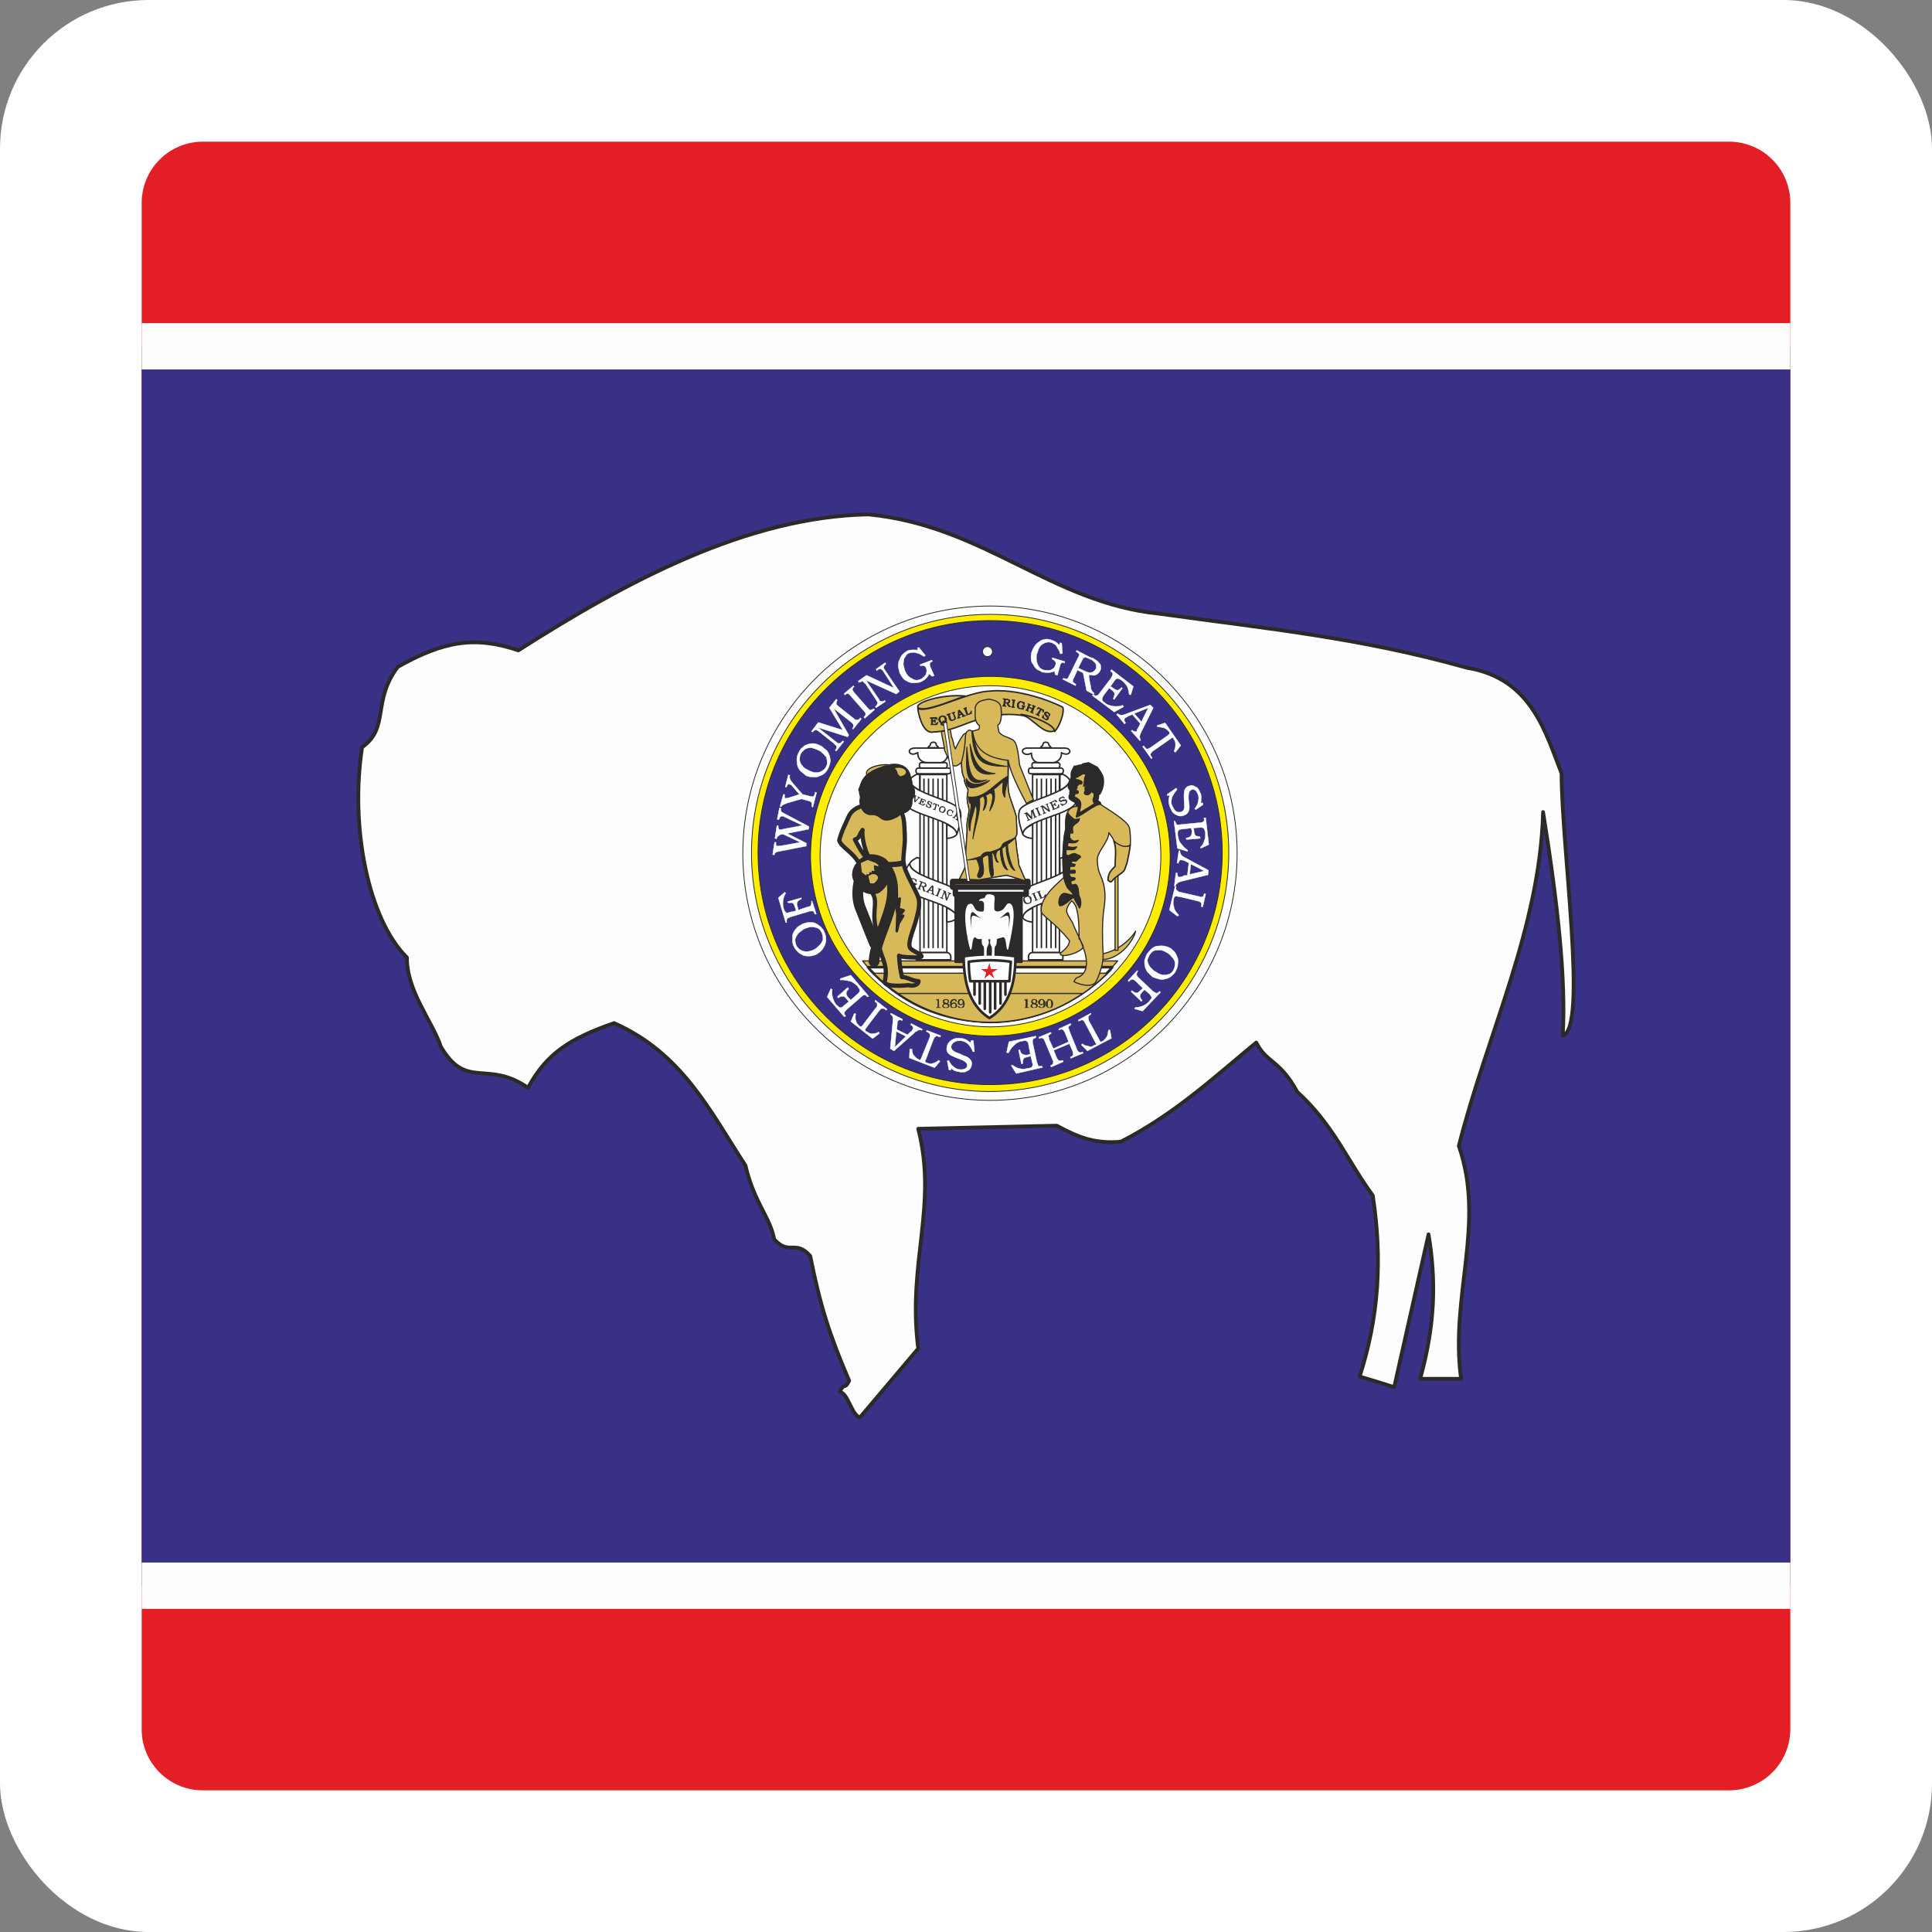 <?xml version="1.0" encoding="UTF-8"?>
<svg xmlns="http://www.w3.org/2000/svg" xmlns:xlink="http://www.w3.org/1999/xlink" width="750" height="750" viewBox="0 0 118.08 118.08" shape-rendering="geometricPrecision" image-rendering="optimizeQuality" fill-rule="evenodd" xmlns:v="https://vecta.io/nano"><rect x="0" y="0" width="118.08" height="118.08" fill="#808080" stroke="none"/><style><![CDATA[.W{fill-rule:nonzero}.X{stroke-miterlimit:2.613}.Y{fill:none}.Z{stroke-linejoin:round}.a{stroke:#2b2a29}.b{fill:#fefefe}.c{stroke-width:.02}.d{stroke:#fefefe}.e{stroke-width:.09}.f{fill:#d7b95a}.g{fill:#2b2a29}.h{stroke-width:.07}.i{stroke-width:.05}.j{stroke-width:.16}.k{stroke-linecap:round}.l{stroke-width:1.29}]]></style><rect width="118.08" height="118.08" rx="9.08" fill="#fff"/><g class="W"><path d="M12.38 109.42h93.32a3.74 3.74 0 0 0 3.72-3.72V12.38a3.74 3.74 0 0 0-3.71-3.72H12.37a3.74 3.74 0 0 0-3.71 3.72v93.32c0 2.04 1.67 3.72 3.72 3.72z" fill="#e31e24"/><path d="M8.66 21.16h100.76v75.75H8.66z" fill="#393185"/><g class="b"><path d="M8.66 19.75h100.76v2.83H8.66v-2.83zm100.76 78.58H8.66V95.5h100.76v2.83z"/><use xlink:href="#B"/></g></g><g class="X Y Z a"><use xlink:href="#B" stroke-width=".23"/><path d="M60.52 37.04c8.3 0 15.09 6.79 15.09 15.12 0 8.31-6.79 15.09-15.09 15.09-8.34 0-15.12-6.78-15.12-15.09 0-8.33 6.78-15.12 15.12-15.12h0z" class="i"/></g><use xlink:href="#C" fill="#ffed00" class="W"/><use xlink:href="#C" class="X Y Z a i"/><use xlink:href="#D" fill="#393185" class="W"/><use xlink:href="#D" class="X Y Z a i"/><use xlink:href="#E" fill="#ffed00" class="W"/><use xlink:href="#E" class="X Y Z a i"/><use xlink:href="#F" class="W b"/><use xlink:href="#F" class="X Y Z a i"/><use xlink:href="#G" class="W f"/><use xlink:href="#G" class="X Y Z a h"/><use xlink:href="#H" class="W b"/><use xlink:href="#H" class="X Y Z a j"/><path d="M67.68 59.48c-1.83 1.83-4.36 3-7.14 3-2.76 0-5.31-1.17-7.14-3h14.28 0z" class="W f"/><path d="M67.68 59.48c-1.83 1.83-4.36 3-7.14 3-2.76 0-5.31-1.17-7.14-3h14.28 0z" class="X Y Z a h"/><use xlink:href="#I" class="W f"/><use xlink:href="#I" class="X Y Z a h"/><use xlink:href="#J" class="W b"/><use xlink:href="#J" class="X Y Z a i"/><use xlink:href="#K" class="W b"/><use xlink:href="#K" class="X Y Z c d"/><use xlink:href="#L" class="W b"/><use xlink:href="#L" class="X Y Z c d"/><use xlink:href="#M" class="W b"/><use xlink:href="#M" class="X Y Z c d"/><use xlink:href="#N" class="W b"/><use xlink:href="#N" class="X Y Z c d"/><use xlink:href="#O" class="W b"/><use xlink:href="#O" class="X Y Z c d"/><use xlink:href="#P" class="W b"/><use xlink:href="#P" class="X Y Z c d"/><use xlink:href="#Q" class="W b"/><use xlink:href="#Q" class="X Y Z c d"/><use xlink:href="#R" class="W b"/><use xlink:href="#R" class="X Y Z c d"/><use xlink:href="#S" class="W b"/><use xlink:href="#S" class="X Y Z c d"/><use xlink:href="#T" class="W b"/><use xlink:href="#T" class="X Y Z c d"/><use xlink:href="#U" class="W b"/><use xlink:href="#U" class="X Y Z c d"/><use xlink:href="#V" class="W b"/><use xlink:href="#V" class="X Y Z c d"/><use xlink:href="#W" class="W b"/><use xlink:href="#W" class="X Y Z c d"/><use xlink:href="#X" class="W b"/><use xlink:href="#X" class="X Y Z c d"/><use xlink:href="#Y" class="W b"/><use xlink:href="#Y" class="X Y Z c d"/><use xlink:href="#Z" class="W b"/><use xlink:href="#Z" class="X Y Z c d"/><use xlink:href="#a" class="W b"/><use xlink:href="#a" class="X Y Z c d"/><use xlink:href="#b" class="W b"/><use xlink:href="#b" class="X Y Z c d"/><use xlink:href="#c" class="W b"/><use xlink:href="#c" class="X Y Z c d"/><use xlink:href="#d" class="W b"/><use xlink:href="#d" class="X Y Z c d"/><use xlink:href="#e" class="W b"/><use xlink:href="#e" class="X Y Z c d"/><use xlink:href="#f" class="W b"/><use xlink:href="#f" class="X Y Z c d"/><use xlink:href="#g" class="W b"/><use xlink:href="#g" class="X Y Z c d"/><use xlink:href="#h" class="W b"/><use xlink:href="#h" class="X Y Z c d"/><use xlink:href="#i" class="W b"/><use xlink:href="#i" class="X Y Z c d"/><use xlink:href="#j" class="W b"/><use xlink:href="#j" class="X Y Z c d"/><use xlink:href="#k" class="W b"/><use xlink:href="#k" class="X Y Z c d"/><use xlink:href="#l" class="W b"/><use xlink:href="#l" class="X Y Z c d"/><use xlink:href="#m" class="W g"/><use xlink:href="#m" class="X Y Z a c"/><use xlink:href="#n" class="W f"/><use xlink:href="#n" class="X Y Z a e"/><path d="M56.12 43.26c.39.28 2.08-.46 2.87-.72-1.42-.14-3.16.42-2.87.72h0z" class="W f"/><path d="M56.12 43.26c.39.28 2.08-.46 2.87-.72-1.42-.14-3.16.42-2.87.72h0z" class="X Y Z a e"/><path d="M62.41 43.66c.7.1 1.99.61 2.04 1.01-.71.26-1.24-.75-2.04-1.01h0z" class="W f"/><path d="M62.41 43.66c.7.1 1.99.61 2.04 1.01-.71.26-1.24-.75-2.04-1.01h0z" class="X Y Z a e"/><path d="M56.23 47.34h1.64v10.88h-1.64z" class="W b"/><path d="M56.23 47.34h1.64v10.88h-1.64z" class="X Y Z a e"/><path d="M64.75 47.34h-1.64v10.88h1.64z" class="W b"/><path d="M64.75 47.34h-1.64v10.88h1.64z" class="X Y Z a e"/><path d="M56.23 58.22h1.64c.12 0 .24.12.24.23v.21H56v-.21c0-.14.09-.23.23-.23h0z" class="W b"/><path d="M56.23 58.22h1.64c.12 0 .24.12.24.23v.21H56v-.21c0-.14.09-.23.23-.23h0z" class="X Y Z a e"/><path d="M64.73 58.22h-1.64c-.12 0-.23.12-.23.23v.21h2.1v-.21c0-.14-.09-.23-.23-.23h0z" class="W b"/><path d="M64.73 58.22h-1.64c-.12 0-.23.12-.23.23v.21h2.1v-.21c0-.14-.09-.23-.23-.23h0z" class="X Y Z a e"/><use xlink:href="#o" class="W b"/><use xlink:href="#o" class="X Y Z a e"/><use xlink:href="#p" class="W b"/><use xlink:href="#p" class="X Y Z a e"/><use xlink:href="#q" class="W b"/><use xlink:href="#q" class="X Y Z a e"/><use xlink:href="#r" class="W b"/><g class="X Y Z a e"><use xlink:href="#r"/><path d="M57.33 47.62v10.29m-.58-10.29v10.29m-.28-10.29v10.29m.56-10.29v10.29m.58-10.29v10.29m6.04-10.29v10.29m.59-10.29v10.29m.28-10.29v10.29m-.56-10.29v10.29m-.59-10.29v10.29" class="k"/></g><use xlink:href="#s" class="W b"/><use xlink:href="#s" class="X Y Z a e"/><use xlink:href="#t" class="W b"/><use xlink:href="#t" class="X Y Z a e"/><path d="M57.22 45.51c0 .07.14.12.14.19h-.64c0-.07.14-.12.14-.19 0-.19.36-.21.36 0h0z" class="W b"/><path d="M57.22 45.51c0 .07.14.12.14.19h-.64c0-.07.14-.12.14-.19 0-.19.36-.21.36 0h0z" class="X Y Z a e"/><path d="M63.74 45.51c0 .07-.14.12-.14.19h.64c0-.07-.14-.12-.14-.19 0-.19-.36-.21-.36 0h0z" class="W b"/><path d="M63.74 45.51c0 .07-.14.12-.14.19h.64c0-.07-.14-.12-.14-.19 0-.19-.36-.21-.36 0h0z" class="X Y Z a e"/><use xlink:href="#u" class="W b"/><use xlink:href="#u" class="X Y Z a e"/><use xlink:href="#v" class="W b"/><use xlink:href="#v" class="X Y Z a e"/><use xlink:href="#w" class="W b"/><use xlink:href="#w" class="X Y Z a e"/><use xlink:href="#x" class="W b"/><use xlink:href="#x" class="X Y Z a e"/><use xlink:href="#y" class="W g"/><use xlink:href="#y" class="X Y Z a c"/><use xlink:href="#z" class="W g"/><use xlink:href="#z" class="X Y Z a c"/><use xlink:href="#AA" class="W g"/><use xlink:href="#AA" class="X Y Z a c"/><use xlink:href="#AB" class="W g"/><use xlink:href="#AB" class="X Y Z a c"/><use xlink:href="#AC" class="W g"/><use xlink:href="#AC" class="X Y Z a i"/><path d="M58.22 54.22h4.61v-.35h-4.61z" class="W b"/><path d="M58.22 54.22h4.61v-.35h-4.61z" stroke-width=".33" class="X Y Z a"/><use xlink:href="#AD" class="W f"/><use xlink:href="#AD" stroke-width=".26" class="X Y Z a"/><path d="M69.41 56.91c-.42.68-1.26 1.24-2.01 1.38l-.05.35c.87.05 1.83-.89 2.06-1.73h0z" class="W f"/><path d="M69.41 56.91c-.42.68-1.26 1.24-2.01 1.38l-.05.35c.87.05 1.83-.89 2.06-1.73h0z" class="X Y Z a h"/><path d="M68.33 53.51h-.18v4.57h.18z" class="W f"/><path d="M68.33 53.51h-.18v4.57h.18z" class="X Y Z a h"/><use xlink:href="#AE" class="W f"/><use xlink:href="#AE" class="X Y Z a e"/><use xlink:href="#AF" class="W f"/><use xlink:href="#AF" class="X Y Z a h"/><use xlink:href="#AG" class="W f"/><use xlink:href="#AG" class="X Y Z a h"/><use xlink:href="#AH" class="W f"/><use xlink:href="#AH" stroke-width=".35" class="X Y Z a"/><use xlink:href="#AI" class="W g"/><g class="X Y a h"><use xlink:href="#AI"/><path d="M65.69 48.09v.04c-.03.05-.07.03-.12.03"/></g><use xlink:href="#AJ" class="W g"/><use xlink:href="#AJ" stroke-width=".26" class="X Y Z a"/><use xlink:href="#AK" class="W f"/><use xlink:href="#AK" class="X Y Z a h"/><path d="M59.11 53.87h.17l-1.43-9.72-.19.03 1.45 9.69z" class="W b"/><path d="M59.11 53.87h.17l-1.43-9.72-.19.03 1.45 9.69z" class="X Y Z a i"/><use xlink:href="#AL" class="W f"/><use xlink:href="#AL" class="X Y Z a l"/><g class="W g"><path d="M55.18 52.58c.02.07.02.26.05.33-.61.18-1.5.02-2.02-.03-.04-.07.07-.23.03-.3.77.14 1.33.14 1.94 0h0z"/><use xlink:href="#AM"/></g><use xlink:href="#AM" class="X Y a i"/><use xlink:href="#AN" class="W g"/><g class="X Y Z a"><use xlink:href="#AN" class="h"/><path d="M53.42 58.76c.12-1.9 2.04-4.05.61-5.9-.23-.3-.82-.38-.98-.28-.42.19-.75.68-.61 1.05.12.4.56.82 1.12.66 1.06-.75-.09-1.71-.86-.87-.21.26-.42 1.22-.14 2.01l.89 2.23" stroke-width=".66" class="k"/></g><use xlink:href="#AO" class="W f"/><use xlink:href="#AO" class="X Y Z a e"/><use xlink:href="#AP" class="W g"/><use xlink:href="#AP" class="X Y Z a j"/><use xlink:href="#AQ" class="W f"/><use xlink:href="#AQ" class="X Y Z a h"/><use xlink:href="#AR" class="W f"/><use xlink:href="#AR" class="X Y Z a h"/><g class="W"><path d="M54.64 48.13l.24-.12-.05.1.07.07-.26-.05z" class="g"/><use xlink:href="#AS" class="f"/></g><use xlink:href="#AS" class="X Y Z a l"/><path d="M55.13 48.39l-.02.05-.12-.03.14-.02zm3.28 6.2h4.02v4.19h-4.02z" class="W g"/><path d="M58.41 54.59h4.02v4.19h-4.02z" class="X Y Z a j"/><use xlink:href="#AT" class="W b"/><use xlink:href="#AT" class="X Y Z a j"/><path d="M61.69 59.97l.09-1.19a9.22 9.22 0 0 0-2.57 0c0 .47.04.87.09 1.19h2.39 0z" class="W b"/><g class="X Y Z a j"><path d="M61.69 59.97l.09-1.19a9.22 9.22 0 0 0-2.57 0c0 .47.04.87.09 1.19h2.39 0z"/><path d="M61.45 60v.79m-.3-.77v1.31m-.33-1.31v1.62m-.3-1.62v1.85m-.33-1.85v1.64m-.31-1.64v1.31m-.32-1.31v.77" class="k"/></g><g class="W"><path d="M60.47 59.55l.3.26-.14-.37.35-.21h-.42l-.09-.38-.12.38h-.4l.33.21-.12.37.31-.26z" fill="#e31e24"/><path d="M58.39 54.22h4.33v.44h-4.33z" class="b"/></g><path d="M58.39 54.22h4.33v.44h-4.33z" stroke-width=".33" class="X Y Z a"/><g class="W"><path d="M59.84 55.08c0-.18.21-.14.35-.21l.04-.11c.03-.05.1-.17.43-.07.21.04.11.39.11.53 0 .4-.04.45.21.49.54-.07.45-.58.75-.49.52.26-.02 2.32-.11 2.81-.17.12-.07-.75-.31-.75l-.37.1c-.05.16.02.32-.12.46-.07.15-.02.45-.05.68h-.16c0-.23.05-.53-.02-.7-.17-.21.02-.44-.12-.42-.17 0 .09.14-.12.44-.07.19-.05.45-.05.68h-.16c0-.23.02-.51-.02-.68-.17-.14-.1-.3-.12-.46-.16.04-.3.02-.4-.1-.23 0-.14.87-.3.75-.17-.49-.56-2.57-.07-2.78.37-.12.21.46.7.46.26.05.21-.11.21-.49l-.05-.11c-.09-.03-.11-.1-.25-.03h0z" class="b"/><path d="M59.37 56.79c.02-.3-.07-.77.09-.82.17-.04.4.19.49.12-.16.05-.51-.56-.6-.26-.1.28.02.63.02.96h0zm2.29 0c-.02-.3.07-.77-.09-.82-.16-.04-.4.19-.49.12.16.05.51-.56.61-.26.09.28-.03.63-.03.96h0z" class="g"/></g><defs ><path id="B" d="M31.68 39.75c6.6-4.21 13.97-8.17 21.39-8.31 7.07.68 11.17 5.41 17.79 6.07 6.67.93 12.19 1.45 18.79 3.3 3.96.65 4.8 3.95 5.79 6.46 0 4.56 1.61 15.58.07 16.03.21-3.44-.31-8.1-1.2-13.67-.19 7.11-3.44 13.62-5.15 20.41 1.66 4.75-.56 9.22.14 14.23h-2.5c.87-3.16 1.01-5.81.51-8.83l-2.1 9.34c-.7-.23-1.41-.44-2.11-.65 1.15-3.56 1.41-7.12.8-11.07-1.55-2.11-2.41-4.33-4.61-6.32-1.08-1.99-1.88-1.76-2.51-3.02-2.27 1.85-4.91 4.35-8.28 6.06-1.64.14-2.65-.3-3.91-.98l-8.47.19c1.21 4.75-.68 8.19 0 13.43l-3.56 4.21c-.52-.14-.7-1.45-1.24-1.57.33-.63.28-.07.58-.67-1.21-2.81-1.78-4.62-2.38-7.63-.92-1.03-1.27 0-2.2-1.01-.24-1.34-1.22-2.22-1.76-4.52-2.15-3.3-3.86-6.86-8.03-8.7-2.67.93-4.12 1.84-5.26 3.95-2.51-1.73-3.75.16-5.32-2.5-.53-1.57-2.1-3.42-2.08-5.46-2.36-2.34-3.49-7.95-2.74-12.85 1.69-1.19.59-2.8 2.18-4.91 2.76-1.55 4.68-1.92 7.37-1.01h0z"/><path id="C" d="M60.52 37.55c8.02 0 14.58 6.56 14.58 14.58a14.62 14.62 0 0 1-14.58 14.58c-8.03 0-14.59-6.55-14.59-14.58 0-8.02 6.56-14.58 14.59-14.58h0z"/><path id="D" d="M60.52 37.93c7.81 0 14.18 6.36 14.18 14.18s-6.37 14.18-14.18 14.18c-7.82 0-14.19-6.36-14.19-14.18s6.37-14.18 14.19-14.18h0z"/><path id="E" d="M60.54 41.34a11.02 11.02 0 0 1 10.98 11c0 6.04-4.94 10.98-10.98 10.98a11.02 11.02 0 0 1-11-10.98c0-6.06 4.94-11 11-11h0z"/><path id="F" d="M60.54 41.91c5.71 0 10.41 4.7 10.41 10.41 0 5.74-4.7 10.44-10.41 10.44s-10.42-4.7-10.42-10.44c0-5.71 4.71-10.41 10.42-10.41h0z"/><path id="G" d="M68.31 58.73l-.66.75c-1.89 1.85-4.44 2.98-7.13 2.98-2.7-.07-5.04-.89-7.14-2.98-.24-.23-.45-.49-.66-.75h15.59 0z"/><path id="H" d="M67.98 59.11c-.09.12-.21.26-.33.37-1.89 1.85-4.44 2.98-7.13 2.98-2.7-.07-5.04-.89-7.14-2.98-.12-.11-.24-.25-.33-.37h14.93 0z"/><path id="I" d="M66.18 60.72c-.54.35-1.1.68-1.71.94-1.19.51-2.55.82-3.93.82s-2.72-.31-3.93-.82a10.01 10.01 0 0 1-1.71-.94h11.28 0z"/><path id="J" d="M60.35 39.52a.31.31 0 0 1 .31.3c0 .17-.14.31-.31.31a.31.31 0 0 1-.3-.31c0-.16.14-.3.3-.3h0z"/><path id="K" d="M54.99 41.13c-.04-.16-.09-.32-.09-.44 0-.14.02-.28.09-.4.05-.14.12-.23.21-.33.1-.07.19-.16.31-.21.18-.04.37-.04.56-.02l.02-.14.07-.02.4.49-.09.07c-.12-.1-.24-.14-.33-.19-.12-.02-.21-.07-.31-.07-.09.02-.21.02-.28.05-.09.02-.16.11-.21.21-.09.09-.11.18-.11.33-.05.11 0 .25.04.39.03.07.03.12.03.12.09.23.23.42.42.49.16.12.33.14.49.07.12-.02.19-.12.26-.16.09-.1.14-.14.14-.24.04-.09.04-.16 0-.28-.05-.16-.19-.21-.35-.14l-.03-.09.73-.28.02.09c-.07.03-.14.05-.14.1-.02.07-.02.14.02.23l.24.54-.14.04-.17-.16c-.04.12-.14.21-.21.31-.07.04-.18.14-.3.18-.02 0-.05 0-.05.03-.14.02-.25.04-.37.04-.14 0-.26-.02-.35-.07-.12-.07-.24-.11-.31-.21-.07-.09-.16-.21-.21-.33h0z"/><path id="L" d="M53.59 42.84l-.68-1.03c-.07-.07-.14-.11-.14-.14-.05-.04-.09-.04-.14 0-.03 0-.07 0-.12.05l-.07-.09.52-.36 1.68.78-.68-1.06c-.07-.07-.11-.09-.16-.11-.05 0-.12.02-.21.11l-.05-.09.56-.4.05.07c-.07.07-.12.12-.14.17a.32.32 0 0 0 .05.18l.91 1.34-.19.16-1.85-.84.8 1.17c.02.09.07.12.14.12.05 0 .14 0 .19-.07l.07.07-.59.39-.05-.07c.07-.04.12-.11.12-.16.05-.05.02-.12-.02-.19h0z"/><path id="M" d="M51.97 42.51c-.07-.07-.09-.11-.14-.11-.07-.03-.11 0-.16.07h-.02l-.07-.07.58-.49.05.07h0c-.03 0-.03.02-.07.04 0 .05-.03.05-.03.1-.02.02-.02.04 0 .07.03.02.05.09.07.11l.87.99c.07.07.09.11.16.11.05-.02.12-.04.19-.09l.05.07-.59.52-.07-.07c.07-.05.1-.12.12-.17 0-.05-.02-.12-.07-.16l-.87-.99h0z"/><path id="N" d="M50.97 45.44l-.94-.75c-.09-.07-.16-.09-.21-.07-.07.02-.12.09-.16.12l-.07-.03.42-.56 1.5.47-.82-1.36.42-.53.07.07c-.05.07-.07.14-.07.18 0 .05.02.1.11.17l1.03.82c.07.04.12.04.17.02.04.02.09-.02.16-.12l.07.07-.51.63-.05-.04c.07-.07.07-.14.07-.21 0-.05-.05-.1-.12-.17l-1.1-.86.94 1.64-.07.11-1.83-.58 1.13.89c.07.07.16.11.23.07.05 0 .07-.05.17-.14l.07.04-.47.59-.07-.05c.07-.07.07-.12.09-.16 0-.05.02-.1-.02-.12-.03-.05-.1-.07-.14-.14h0z"/><path id="O" d="M49.28 47.41c-.14-.1-.23-.19-.35-.28-.09-.1-.14-.19-.19-.33-.02-.14-.04-.26-.04-.4a.93.93 0 0 1 .11-.4c.07-.14.14-.26.26-.33.09-.11.19-.14.31-.18.14-.05.23-.05.37-.05a1.34 1.34 0 0 1 .37.12c.12.04.19.14.31.23.12.07.19.19.23.31.07.11.07.25.1.39-.03.12-.05.26-.12.42-.07.15-.16.29-.28.38s-.26.14-.4.19a1.03 1.03 0 0 1-.35 0c-.14 0-.26-.03-.33-.07h0zm.14-.33c.1.05.19.09.31.12a.86.86 0 0 0 .32 0c.1-.03.17-.05.24-.12a.55.55 0 0 0 .21-.24v-.02c.05-.07.07-.16.05-.28 0-.09-.03-.19-.05-.28-.1-.07-.12-.16-.24-.23-.04-.07-.16-.15-.28-.19-.14-.07-.25-.1-.39-.14-.12 0-.28.02-.38.09-.09.05-.19.17-.26.26-.04.09-.07.19-.07.28a.47.47 0 0 0 .03.26c.04.11.09.16.16.25.07.1.21.17.35.24h0z"/><path id="P" d="M48.98 48.83l-.89.26-.21.09c-.05.03-.1.05-.12.12l-.09-.02.21-.73h.07c0 .12 0 .24.02.24h.02c.05 0 .1 0 .21-.03l.66-.21-.49-.56c-.02-.02-.07-.05-.12-.05-.02-.02-.07-.02-.09 0-.05.05-.05.1-.1.17l-.07-.02.19-.73.1.02c-.03.1-.03.17.02.26.02.07.07.12.14.21l.61.7.4.1c.02 0 .04.02.07.02.09.02.16.02.21 0 .02-.05.07-.12.09-.16-.02-.05-.02-.05 0-.1l.09.03-.23.89-.07-.03v-.04c.02-.1.02-.15 0-.19-.02-.03-.07-.1-.19-.12l-.44-.12h0z"/><path id="Q" d="M48.11 50.94l1.17.59v.18l-1.68.33c-.1.02-.14.02-.19.07-.05.02-.07.09-.09.14l-.1-.02.12-.75h.09c0 .05-.02.09 0 .14 0 .02 0 .07.05.09h.05s.04 0 .11-.02h.12l1.15-.21-1.03-.49c-.14 0-.24.02-.28.09-.07.02-.12.09-.14.19l-.1-.03.12-.77.09-.02c-.02.09 0 .16.03.19-.03.04.02.04.07.07h.04c.03-.03.05 0 .12-.03.05-.02.07 0 .09-.02l1.13-.21-1.1-.52c-.03-.04-.07-.04-.12-.04-.05-.03-.12.02-.14.02-.02.05-.05.09-.09.19l-.1-.03.14-.7.1.03c-.03.02-.03.07 0 .11-.03.03 0 .07.04.12.05.02.07.05.12.07l1.55.82-.03.16-1.31.26h0z"/><path id="R" d="M48.32 56.04c-.07.03-.09.05-.14.05-.02.02-.07.05-.07.07-.02.02-.05.12-.02.21l-.07.02-.45-1.52.4-.35.05.07a1.17 1.17 0 0 0-.12.94c.02.09.07.18.12.21-.03.02 0 .04.04.04.03.03.07 0 .12 0 .02 0 .05 0 .05-.02l.42-.09c0-.07-.02-.1-.02-.12l-.1-.26c0-.02-.04-.07-.07-.09-.07-.05-.16-.02-.28-.02l-.05-.07.85-.24v.07c-.14.07-.21.12-.26.21-.02.05-.02.1 0 .12-.02.05.02.14.05.23l.02.12.56-.19c.07 0 .12-.04.17-.04.04-.03.04-.05.04-.1.05-.04.03-.11.03-.21l.04-.02.26.8-.07.02c-.05-.07-.07-.12-.07-.14-.02-.03-.05-.03-.07-.05-.05-.02-.12 0-.19 0l-1.17.35h0z"/><path id="S" d="M49.94 58.31a1.22 1.22 0 0 1-.4.12c-.14.02-.26 0-.4-.02-.12-.05-.23-.12-.33-.19a1.35 1.35 0 0 1-.28-.35c-.07-.14-.11-.28-.09-.4-.02-.14 0-.28.02-.4a1.31 1.31 0 0 1 .21-.33c.07-.09.19-.16.31-.23.07-.05.21-.09.33-.12.14-.02.28-.02.42 0 .11.03.23.1.35.19.11.09.21.19.28.33.07.16.12.3.12.47.02.14-.03.28-.08.42-.06.09-.11.21-.21.3-.09.1-.16.14-.25.21h0zm-.17-.28c.12-.07.21-.14.26-.21.09-.07.16-.16.21-.26.05-.09.07-.18.05-.28 0-.09-.03-.18-.07-.28h0c-.05-.11-.12-.19-.21-.26-.07-.02-.17-.07-.26-.07-.09-.02-.23-.02-.3 0-.1.03-.24.07-.36.14-.11.08-.23.17-.32.26-.07.12-.14.21-.17.33-.02.12.03.28.07.4.05.07.12.16.19.21.05.05.14.09.23.12.1.02.19.04.29.02a1.17 1.17 0 0 0 .39-.12h0z"/><path id="T" d="M51.74 61.71c-.02.02-.07.07-.09.11-.03.03-.05.05-.05.1 0 .04.02.09.09.18l-.09.05-1.05-1.22.23-.51.09.07c-.04.16-.02.33.03.49.04.16.11.3.23.45.07.04.12.09.16.14.07.02.17.02.24-.07l.35-.29c-.02-.02-.05-.07-.07-.07-.07-.11-.14-.16-.19-.21-.02-.02-.07-.04-.11-.04-.05 0-.17.02-.29.11l-.04-.09.63-.56.07.09c-.12.1-.16.21-.16.31.02.04.04.14.14.23l.14.14.44-.4c.05-.07.1-.09.1-.14.02-.04 0-.14-.05-.18-.03-.03-.05-.07-.07-.12a1.83 1.83 0 0 0-.31-.24c-.11-.07-.23-.09-.35-.11-.11-.03-.25-.05-.4-.03v-.09l.64-.21 1.1 1.29-.1.04c0-.02-.02-.02-.02-.04-.05-.03-.02-.03-.05-.05 0-.02-.02-.02-.04-.02h-.05c-.05 0-.12.02-.16.07l-.94.82h0z"/><path id="U" d="M53.73 61.78l-.8 1.05c-.04.05-.04.09-.04.09-.03.05 0 .07.02.1.09.04.16.09.26.14a.53.53 0 0 0 .25 0 .4.4 0 0 0 .28-.1l.05.1-.42.32L52 62.43l.21-.49.09.02c-.02.12-.02.21-.02.28 0 .12.07.19.07.29.07.04.09.11.16.16.05.05.07.05.09.05h.05l.07-.07h0l.8-1.06c.07-.04.07-.09.09-.14.02-.02-.02-.09 0-.14-.05-.05-.09-.09-.14-.12l.02-.09.73.56-.05.07c-.07-.07-.11-.09-.16-.11h-.14c-.05.02-.07.07-.14.14h0z"/><path id="V" d="M55.88 63.13l-1.24 1.1-.23-.14.16-1.66c0-.09 0-.14.02-.19-.02-.07-.04-.09-.04-.14-.03 0-.05-.02-.05-.07-.05 0-.07-.02-.07-.04l.02-.07.71.37-.03.1c-.11-.1-.21-.05-.25.02-.03.02-.03.07-.03.09-.02.05 0 .12-.02.21-.02.1 0 .14-.02.21l.67.33c0-.02.03-.05.1-.12a1.1 1.1 0 0 1 .14-.11c.04-.07.07-.1.07-.14.04-.03.02-.07 0-.12 0-.02-.05-.09-.14-.12l.04-.09.68.35-.02.07c-.05-.02-.12-.02-.16-.02-.07.02-.1.02-.14.07-.05 0-.12.04-.17.11h0zm-1.19.87l.68-.66-.59-.3-.09.96h0z"/><path id="W" d="M57.05 63.53l-.47 1.24c-.04.03-.04.1-.04.12s.02.02.07.05a.68.68 0 0 0 .25.07c.1 0 .22-.03.29-.07.09-.03.16-.1.23-.14l.07.07-.33.39-1.54-.6.02-.54h.14a.82.82 0 0 0 .05.28c.04.09.09.14.16.21.03.05.12.09.19.14.02.02.05.02.09.05 0-.03.03-.03.03-.05.02 0 .02-.02.04-.07l.52-1.27c.02-.07.04-.11.02-.16 0-.02 0-.07-.05-.09-.02-.05-.09-.07-.18-.12l.04-.07.85.33-.05.09c-.09-.05-.14-.05-.19-.07-.04 0-.07 0-.09.05-.07.02-.07.07-.12.16h0z"/><path id="X" d="M58.46 64.33c.21.07.35.14.44.19.09.02.19.07.26.11.07.05.14.12.19.19.04.07.04.16.04.26-.02.07-.04.16-.09.23l-.12.12c-.07 0-.09.04-.14.07-.07.02-.14.04-.21.02-.05.02-.09 0-.16 0-.12-.02-.21-.05-.31-.07-.09-.05-.16-.09-.21-.16l-.04.11-.12-.02-.1-.54.1-.02c.07.14.16.28.26.35.11.09.25.19.39.19.12.02.24 0 .31-.03.09-.04.14-.09.16-.18a.23.23 0 0 0-.07-.21c-.07-.05-.14-.12-.21-.14l-.35-.14c-.14-.05-.23-.1-.28-.12-.26-.12-.38-.28-.33-.52a.57.57 0 0 1 .16-.35.81.81 0 0 1 .31-.19c.14-.04.28-.04.4-.02a.82.82 0 0 1 .56.28l.07-.16.12.02.07.68h-.1c-.07-.16-.14-.3-.25-.42-.1-.12-.24-.19-.36-.23-.04 0-.04 0-.14-.03-.09.03-.16 0-.25.03-.07.02-.14.07-.21.11-.05.07-.1.14-.12.21 0 .17.09.28.33.38h0z"/><path id="Y" d="M63.37 64.91c.02.05.05.12.05.14.02.03.02.07.04.1.08.02.12.02.22 0l.04.09-1.61.37-.31-.49.1-.02c.11.09.28.19.44.21.17.05.31.02.49-.02.07 0 .14-.03.21-.05.05-.05.1-.12.07-.23l-.11-.45h-.07c-.12.05-.21.05-.26.07-.05.03-.12.05-.12.1-.02.04-.04.14-.04.28l-.08.02-.18-.84.09-.03c.02.17.09.24.19.28a.46.46 0 0 0 .28.03l.16-.05-.11-.58c0-.1-.05-.14-.07-.19-.05-.02-.1-.05-.19-.05-.02 0-.05.03-.14.03-.12.02-.24.07-.35.14-.1.09-.19.16-.26.25-.09.1-.14.21-.21.33l-.12-.02.14-.66 1.64-.35.02.09c-.02 0-.02 0-.04.03-.05 0-.05.02-.07 0 0 .02-.03.02-.05.04 0 0 0 .03-.02.03-.03.07-.03.12-.03.19l.26 1.21h0z"/><path id="Z" d="M65.83 64.16c.02.05.07.12.12.14.07.05.11.03.21-.02l.04.09-.75.31-.04-.07c.11-.05.16-.09.18-.14 0-.05 0-.12-.04-.24l-.19-.44-.96.4.19.47c.04.07.09.14.12.16.07.02.14.02.25-.02l.03.09-.75.33-.03-.1c.1-.04.17-.09.14-.14.05-.04.03-.11-.02-.21l-.49-1.17c-.02-.07-.07-.14-.12-.14-.04-.05-.12-.02-.21.02l-.02-.09.72-.3.05.07a.43.43 0 0 0-.19.16c.03.02.03.12.05.21l.26.56.93-.42-.23-.58c-.05-.07-.09-.14-.14-.17-.07-.02-.12-.02-.23.05v-.09l.72-.33.02.09c-.07.05-.14.07-.14.14-.02.05.03.14.07.28l.45 1.1h0z"/><path id="a" d="M66.55 62.39l.64 1.17c.02.07.07.09.07.11.02 0 .04.03.09-.02.09-.02.16-.12.21-.17.07-.09.12-.16.14-.25.02-.1.02-.19.05-.28h.09l.09.51-1.47.77-.37-.37.07-.07c.07.07.16.12.25.12.1.04.17.04.26.07.07-.03.17-.05.21-.1.05 0 .07-.02.12-.04v-.05c-.02-.02-.02-.05-.05-.07h0l-.63-1.19c-.05-.07-.05-.12-.09-.14-.03-.03-.07-.05-.12-.05-.02 0-.09.05-.19.07l-.02-.07.77-.42.02.04c-.04.07-.11.1-.14.12-.02.05-.04.09-.04.14 0 .02.02.09.04.17h0z"/><path id="b" d="M70.44 60.56a.37.37 0 0 0 .14.09c.02.03.05.03.09.05.05 0 .12-.02.19-.12l.07.07-1.1 1.15-.49-.14.05-.09a1.15 1.15 0 0 0 .84-.36l.14-.18c.02-.05.02-.07 0-.12-.02-.02-.02-.05-.07-.09 0 0-.02-.03-.02-.05l-.33-.28c-.03.02-.05.05-.07.07-.1.09-.12.16-.17.19-.02.04-.02.09-.04.14.02.04.04.14.14.25l-.05.07-.63-.6.05-.07c.14.11.23.16.32.14.05 0 .07-.03.1-.05.04-.05.09-.09.18-.16l.07-.07-.44-.43c-.05-.04-.09-.09-.14-.09-.02-.02-.07-.02-.09-.02-.05.02-.12.04-.19.14l-.05-.07.56-.61.05.02c-.05.07-.07.12-.07.17 0 0-.02.02-.02.04.02.07.04.1.09.17l.89.84h0z"/><path id="c" d="M71.52 57.94c.09.07.21.16.3.28.07.12.12.23.16.35a.9.9 0 0 1 0 .4c0 .11-.07.28-.14.42-.07.12-.16.19-.28.3-.11.07-.23.14-.35.14a.55.55 0 0 1-.4 0c-.09-.02-.23-.07-.35-.11-.09-.07-.18-.17-.28-.26-.09-.09-.14-.21-.19-.35-.04-.12-.04-.26-.04-.4.04-.14.09-.28.16-.42.12-.14.21-.26.33-.35.12-.07.23-.14.37-.12.14-.02.24-.02.35 0 .12.02.26.07.36.12h0zm-.17.3c-.12-.07-.21-.11-.33-.16a.76.76 0 0 0-.3 0c-.09-.02-.19.02-.28.07-.07.07-.14.14-.19.23h0a2.14 2.14 0 0 0-.12.28.55.55 0 0 0 .07.28.7.7 0 0 0 .19.26.69.69 0 0 0 .28.21c.12.1.24.14.38.17.14.02.26 0 .37-.03.14-.04.24-.14.31-.28.02-.07.07-.14.07-.23a.66.66 0 0 0 0-.28c-.03-.07-.07-.17-.17-.26-.07-.09-.16-.19-.28-.26h0z"/><path id="d" d="M72.19 54.54l1.13.26c.07.03.11.03.19 0 .04-.02.06-.09.09-.19l.09.03-.18.79-.1-.02c.02-.05.02-.09.02-.12v-.07c-.04-.07-.09-.11-.18-.14l-1.17-.28h-.07c-.05-.02-.1-.02-.14-.04-.03.02-.05.04-.1.07 0 .02-.04.07-.04.14a.9.9 0 0 0 .02.46c.02.19.14.33.3.5l-.09.07-.49-.38.35-1.45.07.02c-.02.1-.02.19.02.21.05.03.1.1.19.12l.09.02h0z"/><path id="e" d="M72.38 52.39l1.48.8-.03.28-1.64.4c-.07.02-.11.04-.18.07-.03.02-.07.04-.07.07-.05.02-.05.04-.07.07-.03.04-.03.07-.03.09l-.07-.02.1-.8h.09c-.02.16.02.24.12.26.04-.02.09-.02.11-.02.05 0 .1-.03.17-.08.09 0 .16 0 .21-.02l.09-.75c-.02 0-.07-.02-.14-.07-.07-.04-.14-.07-.18-.09-.03 0-.08 0-.12-.02-.05 0-.1 0-.12.02-.02.05-.07.12-.09.19l-.07-.03.11-.75h.07c0 .07 0 .14.03.17 0 .04.04.09.09.14.05.02.07.07.14.09h0zm1.22.84l-.82-.42-.07.63.89-.21h0z"/><path id="f" d="M73.32 50.28c.04 0 .11 0 .14-.02.05-.02.07-.02.09-.05.05-.04.07-.11.02-.21l.12-.02.19 1.64-.49.23-.03-.07c.15-.11.21-.28.26-.44.05-.14.05-.31.05-.47l-.07-.21c-.05-.05-.12-.09-.21-.09l-.45.04c0 .03 0 .05.03.07 0 .14.02.21.04.26 0 .05.03.12.07.14.05.02.14.05.26.05l.02.11-.84.07-.04-.09c.16-.02.28-.07.32-.16.03-.05.05-.14.05-.28l-.05-.17-.58.07c-.07 0-.14.03-.17.05-.04.05-.07.09-.07.19v.11c.03.14.05.26.1.38a1.4 1.4 0 0 0 .23.3c.07.1.19.17.28.26v.07l-.63-.19-.21-1.66h.07c0 .02.02.05.02.07l.03.02c-.03.03 0 .05.02.05 0 .05.02.05.02.07.05 0 .12.03.19 0l1.22-.12h0z"/><path id="g" d="M72.38 49.21l-.02-.52c0-.09 0-.18.02-.28 0-.09.03-.18.1-.25.04-.05.11-.12.18-.12.1-.03.19-.05.24-.03.07.03.11.03.16.08.05.02.12.04.14.09.05.05.09.12.09.14.05.07.05.14.1.19.02.11.04.21.02.3 0 .09 0 .19-.02.26h.12l.02.11-.45.31-.07-.07c.12-.14.19-.26.21-.4.03-.14.07-.28 0-.44-.02-.12-.09-.19-.14-.26-.07-.07-.16-.07-.23-.07-.05.02-.14.09-.16.14a.75.75 0 0 0-.05.26 2.77 2.77 0 0 0 .02.37c.03.14.03.26.03.33 0 .28-.14.42-.35.49-.12.05-.29.05-.36 0a.69.69 0 0 1-.32-.21c-.07-.12-.12-.23-.17-.35-.07-.21-.09-.42 0-.66h-.16v-.07l.56-.39.05.11c-.12.12-.21.26-.28.4s-.07.28-.07.44c.02.03.02.05.04.12.05.07.07.14.14.24.03.07.1.11.19.16.07 0 .14.02.21 0 .17-.05.24-.21.21-.42h0z"/><path id="h" d="M70.3 45.7l1.1-.77c.02-.05.07-.07.07-.07.02-.05 0-.07 0-.12-.07-.07-.14-.14-.21-.19-.1-.07-.17-.07-.26-.09-.09-.03-.19-.03-.26-.03l-.02-.09.49-.16.96 1.38-.33.42-.09-.07c.05-.1.07-.19.09-.28v-.24c-.04-.09-.04-.16-.11-.21 0-.07-.03-.07-.05-.09 0 0-.02 0-.05-.02 0 .02-.02.02-.07.07l-1.1.77c-.04.02-.09.07-.09.12-.07.02-.05.07-.07.11.05.05.07.12.12.17l-.05.07-.54-.75.07-.05a.76.76 0 0 0 .14.16c0 .03.05.03.09.03.07 0 .12-.05.17-.07h0z"/><path id="i" d="M68.75 43.66l1.55-.58.19.18-.75 1.5c-.03.07-.07.14-.07.19-.03.05-.03.09 0 .12-.03.02 0 .04.02.07.02.04.02.04.02.09l-.04.05-.54-.61.07-.05c.09.09.19.12.28.07 0-.05.02-.07.02-.12.03-.02.05-.07.1-.16.04-.05.07-.14.09-.19l-.49-.56c-.05.02-.07.05-.14.07-.1.03-.14.05-.19.1-.05.02-.09.02-.12.07-.02.04-.04.07-.04.11.02.05.02.1.09.17l-.07.07-.49-.59.07-.05c.02.03.07.05.12.07.04.03.09.03.14.03.04 0 .14-.03.18-.05h0zm1.43-.4l-.86.35.44.5.42-.85h0z"/><path id="j" d="M67.91 41.44c.02-.07.07-.12.07-.14 0-.03.03-.05.03-.12 0-.05-.05-.09-.14-.16l.06-.1 1.34 1.03-.16.52-.1-.03c-.02-.18-.05-.32-.12-.49-.09-.11-.18-.28-.35-.37-.04-.05-.11-.07-.18-.09-.07-.05-.14 0-.21.07l-.28.39c.02.03.06.03.09.05.07.05.16.12.21.14s.09.05.14.05c.05-.03.14-.07.23-.17l.07.03-.51.7-.07-.05c.07-.12.09-.23.09-.33a.6.6 0 0 0-.19-.21l-.14-.11-.37.49c-.02.07-.07.14-.05.16-.02.05 0 .12.07.19 0 0 .05.02.1.07.09.09.21.14.33.16.14.05.25.05.37.05s.26-.02.37-.07l.07.09-.58.33-1.34-1.01.05-.07.05.05h.04c.03.05.05.05.05.05.03-.03.05-.03.07-.03.05 0 .1-.02.14-.09l.75-.98h0z"/><path id="k" d="M66.18 40.27l-.28.56.3.14.12.05c.3.16.52.09.66-.14.04-.1.02-.17 0-.28-.03-.05-.05-.12-.14-.17-.05-.07-.15-.12-.22-.14a1.39 1.39 0 0 0-.28-.12c-.07 0-.11.03-.16.1h0zm-.82 1l.56-1.14c.05-.07.03-.12.03-.17-.05-.04-.1-.09-.19-.14l.05-.07.81.42.17.05c.16.09.3.19.37.28.05.05.1.1.1.14.02.05 0 .1.02.17a.37.37 0 0 1-.07.23c-.05.09-.12.14-.19.19-.07.02-.14.07-.21.04-.09 0-.19-.02-.26-.02 0 .16.05.4.12.73 0 .09.02.18.07.23.02.07.07.09.14.16l-.04.07-.43-.23-.21-1.08-.35-.18-.23.51c-.07.1-.05.14-.05.19.02.05.09.12.19.16l-.03.1-.79-.4.05-.05c.09 0 .14.03.18.03.03.02.07-.03.12-.05.02-.05.02-.1.07-.17h0z"/><path id="l" d="M63.04 39.89c.05-.14.12-.3.19-.39a.85.85 0 0 1 .31-.29c.09-.09.2-.11.32-.14.14-.02.28 0 .4.05a.85.85 0 0 1 .47.31l.07-.15.09.03.05.63-.14.02c-.02-.11-.09-.25-.17-.35-.04-.11-.09-.18-.18-.23-.1-.07-.17-.12-.26-.12a.45.45 0 0 0-.28.02c-.12.03-.23.1-.31.19-.09.1-.14.21-.18.38 0 .04-.05.09-.05.11a1.1 1.1 0 0 0 .05.64.58.58 0 0 0 .37.35 1.83 1.83 0 0 0 .33.02c.09 0 .16-.05.26-.12.07-.04.09-.11.14-.23.05-.14-.05-.26-.21-.33v-.09l.77.23-.02.1c-.1-.05-.14-.05-.19 0-.05.04-.07.07-.09.18l-.15.56-.14-.04-.04-.21c-.1.04-.19.07-.33.09-.12 0-.23 0-.35-.02h-.07c-.12-.1-.24-.12-.33-.19a.67.67 0 0 1-.21-.28c-.09-.09-.14-.21-.14-.35-.02-.1 0-.24.02-.38h0z"/><path id="m" d="M57.31 61.52v-.31-.04l-.02-.05h-.07v-.02l.14-.03h.02v.45c0 .02 0 .05.02.05a.31.31 0 0 0 .1.02h-.28 0s.02 0 .02-.02h.05.02v-.03-.02zm.51-.21c.05 0 .1 0 .1-.05.02-.02.02-.05.02-.05 0-.02 0-.04-.02-.04 0-.05-.05-.05-.05-.05-.02-.02-.05-.02-.05-.02-.02 0-.04 0-.07.02-.04.05-.07.05-.07.09 0 0 0 .03.03.03l.04.02c.03 0 .03.05.05.05h.02 0zm-.04.05c-.03 0-.07.02-.07.02-.03.02-.03.02-.03.05-.02 0-.02.04-.02.07 0 .02.02.02.02.04 0 0 .03.03.07.03.03.02.03.02.05.02.05 0 .07-.02.12-.02.02-.03.04-.05.04-.07-.02-.03-.02-.07-.02-.07l-.02-.03c-.05 0-.07-.02-.1-.02 0 0-.02-.02-.04-.02h0zm.02-.29c.05 0 .07 0 .12.03.02 0 .04.02.04.02.03.05.03.07.03.09v.03c-.03.02-.03.02-.05.07 0 0-.02.02-.07.02h0c.05 0 .07.03.09.03.03.02.03.02.03.04.02 0 .02.03.02.07 0 .03 0 .05-.02.07-.03.03-.05.05-.07.05h-.12-.09c-.03 0-.03 0-.05-.02-.02 0-.02-.03-.05-.03v-.04c0-.03 0-.07.03-.1.02-.02.04-.04.11-.04h-.04l-.05-.05c-.02-.05-.02-.07-.02-.1h0c0-.02 0-.04.02-.09 0 0 .02-.02.05-.02.04-.03.07-.03.09-.03h0zm.38.03c.07-.03.09-.03.11-.03h.1c.02.03.04.03.04.05.03 0 .03.05.03.07v.02h-.03c-.02 0-.02 0-.02-.02-.02 0-.02 0-.02-.02 0-.05 0-.05-.05-.05h-.05c-.02 0-.04 0-.07.05-.04.02-.07.07-.07.19 0-.03.03-.03.03-.05h.07c.02-.05.04-.05.04-.05.03 0 .05 0 .1.05.02 0 .02 0 .04.02.03 0 .03.03.03.05.02 0 .02.02.02.05v.09l-.05.05c-.02.02-.04.02-.09.02h-.05-.11c-.07-.02-.1-.09-.1-.23v-.12c.03-.03.03-.05.05-.07.02-.05.02-.05.05-.07h0zm-.03.37v.05l.07.05c.03 0 .03.02.05.02s.05-.02.07-.02c0 0 .05-.03.05-.05.02 0 .02-.02.02-.05 0-.04 0-.09-.02-.11-.05-.03-.07-.03-.1-.03-.02 0-.04 0-.07.03-.04 0-.04.02-.04.04-.03 0-.03.03-.03.07h0zm.66.12h-.1-.07c-.02 0-.04 0-.04-.02-.03 0-.03-.03-.05-.05 0 0 .02 0 .02-.02h.03s.02 0 .02.02l.02.02v.03c.05 0 .07.02.07.02.05 0 .07-.02.1-.02 0-.03.04-.05.04-.05 0-.02 0-.05.03-.09v-.1c-.03.05-.07.05-.1.07-.02 0-.04.03-.07.03-.02 0-.07-.03-.09-.03-.02-.02-.05-.02-.05-.04-.02-.03-.02-.05-.02-.1s0-.07.02-.09c0-.05.03-.07.05-.07.02-.03.09-.03.12-.03.04 0 .07 0 .11.03.03.02.05.07.07.09 0 .05.03.12.03.17 0 .04-.03.11-.03.16-.02.02-.04.05-.11.07h0zm.04-.35v-.05c0-.02-.04-.02-.04-.07-.03 0-.05-.02-.07-.02-.03 0-.05.02-.1.07-.02 0-.02.04-.02.07h0v.07c0 .02.02.02.02.05.05.02.07.02.1.02.02 0 .04 0 .07-.02 0 0 .04-.03.04-.05v-.07h0zm3.84.28v-.31-.04l-.02-.05h-.05v-.02l.14-.03h.03v.45c0 .02 0 .05.02.05 0 0 .02.02.09.02h-.28 0s.03 0 .03-.02h.02.02v-.03-.02zm.54-.21c.05 0 .07 0 .07-.05.02-.02.02-.05.02-.05 0-.02 0-.04-.02-.04 0-.05-.02-.05-.02-.05-.03-.02-.05-.02-.05-.02-.02 0-.07 0-.09.02-.03.05-.05.05-.05.09 0 0 0 .03.02.03l.03.02c.02 0 .02.05.07.05h.02 0zm-.07.05c-.02 0-.05.02-.05.02-.02.02-.02.02-.02.05-.02 0-.02.04-.02.07 0 .02.02.02.02.04 0 0 .02.03.05.03.02.02.02.02.07.02.04 0 .07-.02.09-.02.02-.03.07-.05.07-.07-.05-.03-.05-.07-.05-.07l-.02-.03c-.02 0-.05-.02-.07-.02 0 0-.02-.02-.07-.02h0zm.05-.29c.04 0 .07 0 .09.03a.31.31 0 0 1 .07.02c.02.05.02.07.02.09v.03l-.07.07s-.02.02-.04.02h0c.02 0 .04.03.09.03.02.02.02.02.02.04.03 0 .03.03.03.07 0 .03 0 .05-.03.07-.02.03-.07.05-.09.05h-.09-.1c-.02 0-.02 0-.04-.02-.03 0-.03-.03-.07-.03v-.04c0-.03 0-.07.04-.1.03-.02.05-.04.1-.04h-.03c-.02-.03-.04-.05-.04-.05-.03-.05-.03-.07-.03-.1h0c0-.02 0-.04.03-.09 0 0 .02-.02.04-.02.03-.03.05-.03.1-.03h0zm.53.52h-.11-.05c-.02 0-.04 0-.04-.02-.03 0-.03-.03-.08-.05 0 0 .05 0 .05-.02h.03s.02 0 .02.02l.02.02v.03c.02 0 .05.02.05.02.07 0 .09-.02.11-.02 0-.03.03-.05.03-.05 0-.02 0-.05.02-.09v-.1c-.02.05-.05.05-.07.07-.02 0-.04.03-.09.03-.03 0-.05-.03-.07-.03-.02-.02-.05-.02-.05-.04-.05-.03-.05-.05-.05-.1s0-.07.05-.09c0-.05.03-.07.05-.07.02-.03.07-.03.12-.03.04 0 .06 0 .09.03l.09.09c0 .05.03.12.03.17 0 .04-.03.11-.03.16a.42.42 0 0 1-.12.07h0zm.03-.35v-.05c0-.02-.03-.02-.03-.07-.02 0-.04-.02-.06-.02-.05 0-.08.02-.1.07-.02 0-.02.04-.02.07h0v.07c0 .02.02.02.02.05.02.02.05.02.1.02.02 0 .04 0 .06-.02 0 0 .03-.03.03-.05v-.07h0zm.26.12v.11c0 .03.02.07.02.07.02.03.05.05.09.05h.03c.02 0 .02-.02.04-.02 0-.03.03-.05.03-.07 0 0 .02-.03.02-.07v-.07c0-.05-.02-.12-.02-.17-.03-.07-.05-.07-.1-.07-.09 0-.11.07-.11.24h0zm.11-.29c.03 0 .05 0 .07.03.03 0 .05.02.1.07 0 .02.02.04.02.07.02.02.02.07.02.12 0 .02 0 .07-.02.11 0 .03-.02.05-.02.07-.05.03-.07.05-.07.05h-.07-.1c-.02 0-.04-.02-.07-.05-.02 0-.02-.02-.07-.07v-.11-.12c.05-.03.05-.05.07-.07.03-.05.03-.07.05-.07.02-.03.05-.03.09-.03h0z"/><path id="n" d="M60.56 43.78c2.04-.45 3.91.51 3.89.93.3-.28.61-1.14.51-1.47 0-.05-2.34-1.17-4.37-1.01-1.48.03-3.7 1.36-4.5 1.08.12.73.42 1.55.96 1.43 1.38-.07 1.97-.66 3.51-.96h0z"/><path id="o" d="M56.12 47.29h1.84c.1 0 .15-.07.15-.16v-.03c0-.09-.05-.16-.15-.16h-1.84c-.07 0-.14.07-.14.16v.03c0 .09.07.16.14.16h0z"/><path id="p" d="M64.85 47.29H63c-.1 0-.14-.07-.14-.16v-.03c0-.09.04-.16.14-.16h1.85c.07 0 .14.07.14.16v.03c0 .09-.07.16-.14.16h0z"/><path id="q" d="M56.3 46.94h1.48c.07 0 .11-.07.11-.17h0c0-.09-.04-.16-.11-.16H56.3c-.07 0-.11.07-.11.16h0c0 .1.04.17.11.17h0z"/><path id="r" d="M64.66 46.94h-1.48c-.07 0-.11-.07-.11-.17h0c0-.09.04-.16.11-.16h1.48c.07 0 .12.07.12.16h0c0 .1-.05.17-.12.17h0z"/><path id="s" d="M55.93 45.72h2.2c.61 0 .3.59-.21.31 0 .42-.26.6-.52.58h-.72c-.28 0-.59-.16-.59-.61-.54.31-.75-.28-.16-.28h0z"/><path id="t" d="M65.03 45.72h-2.2c-.61 0-.3.59.21.31 0 .42.26.6.52.58h.72a.55.55 0 0 0 .59-.61c.54.31.75-.28.16-.28h0z"/><path id="u" d="M55.6 47.66c.14-.18.19-.21.45-.35.02.03.11.03.16.03v.98c-.45-.26-.59-.4-.61-.66h0zm0 0c.05.85 2.81 1.24 3.07 1.85.16.45-.07 1.1-.19 1.48-.05-.85-2.65-1.13-3.18-1.83-.26-.4.02-1.17.3-1.5h0zm2.27 3.58c.16 0 .49-.07.61-.25-.02-.31-.35-.47-.61-.61v.86h0z"/><path id="v" d="M65.38 47.66c-.14-.18-.18-.21-.44-.35-.02.03-.12.03-.16.03v.98c.44-.26.58-.4.6-.66h0zm0 0c-.04.85-2.8 1.24-3.06 1.85-.17.45.07 1.1.19 1.48.04-.85 2.64-1.13 3.18-1.83.26-.4-.03-1.17-.31-1.5h0zm-2.27 3.58c-.16 0-.49-.07-.6-.25.02-.31.35-.47.6-.61v.86h0z"/><path id="w" d="M55.6 52.77c.14-.19.19-.21.45-.36.02.03.11.03.16.03v.98c-.45-.26-.59-.4-.61-.65h0zm0 0c.05.84 2.81 1.24 3.07 1.84.16.45-.07 1.1-.19 1.48-.05-.84-2.65-1.12-3.18-1.83-.26-.39.02-1.17.3-1.49h0zm2.27 3.58c.16 0 .49-.07.61-.26-.02-.31-.35-.47-.61-.61v.87h0z"/><path id="x" d="M65.38 52.77c-.14-.19-.18-.21-.44-.36-.02.03-.12.03-.16.03v.98c.44-.26.58-.4.6-.65h0zm0 0c-.04.84-2.8 1.24-3.06 1.84-.17.45.07 1.1.19 1.48.04-.84 2.64-1.12 3.18-1.83.26-.39-.03-1.17-.31-1.49h0zm-2.27 3.58c-.16 0-.49-.07-.6-.26.02-.31.35-.47.6-.61v.87h0z"/><path id="y" d="M55.3 48.55l.11-.18s.03-.03 0-.03c0-.02 0-.02-.02-.02l.02-.02.12.09h0-.02-.03s-.02 0-.02.02l-.12.19h-.02v.02.03l.02.02c.03 0 .05.02.1.02.02 0 .07 0 .09-.02l.02.02-.11.05-.24-.14h.05c.02 0 .02-.02.02-.02l.03-.03h0zm.42.03c0-.03 0-.03.02-.05-.02 0-.02 0-.05-.02v-.03l.14.07v.03h-.02-.02 0s-.03 0-.03.02l-.11.21v.02c0 .03 0 .03.02.05h0l-.14-.07h0 .05l.02-.02.12-.21h0zm.16.09v-.05l-.02-.02.02-.02.12.07v.02h-.02-.05l.02.02-.02.28.19-.18s.02 0 .02-.03v-.02c-.02 0-.02-.02-.05-.02v-.03l.14.07v.03l-.02-.03c-.02 0-.02 0-.05.03h-.02l-.21.23-.05-.02v-.33zm.42.19v-.03-.02s0-.02-.02-.02h0l.28.11v.1c-.02-.03-.02-.05-.05-.1-.02-.02-.04-.02-.09-.04h-.02c-.03 0-.05 0-.05.02l-.02.07v.02h.04.05l.02-.02h.03l-.07.14h-.03c.03-.02.03-.05 0-.07l-.02-.02-.05-.03-.02.12c-.02 0-.02.02-.02.05h.04v.02c.03 0 .05.02.07.02.03 0 .05-.02.07-.02.03 0 .05-.02.07-.02h.03l-.1.09-.3-.12v-.02l.02.02h0 .03v-.02c.02 0 .02 0 .02-.02l.09-.21h0zm.52.35c-.03-.03-.05-.05-.07-.05-.03 0-.03-.02-.03-.02-.02-.03-.04-.05-.04-.05v-.05c.02-.02.02-.04.04-.04 0 0 0-.03.03-.03h.02.02c.03 0 .05.03.05.03.02 0 .05.02.05.02l.02.02h.05v.1h-.03c-.02-.03-.02-.05-.02-.07-.02-.03-.05-.05-.07-.05s-.05 0-.07-.02c0 .02-.02.02-.02.04v.03c0 .02.02.02.02.04.02 0 .02.03.07.05 0 .02.02.02.05.02.02.03.04.08.02.12 0 .03-.02.05-.05.05-.02.02-.04.02-.07.02 0 0-.02-.02-.07-.02-.02-.02-.07-.02-.07-.07l-.02.02h-.02v-.14h.02c.02.05.02.07.02.1.03.04.05.04.07.07h.03s.02.02.04.02l.03-.02c.02 0 .02-.03.04-.03 0-.04 0-.07-.04-.09h0zm.3.21l.07-.24v-.02h0c-.02-.02-.04-.02-.04-.02-.03 0-.05 0-.07.02l-.03.02-.02-.02.05-.07.3.12v.09h-.02v-.04l-.05-.05-.02-.03h-.03 0-.02v.03l-.07.23c-.02 0 0 .03-.02.03 0 .02.02.02.02.02s0 .02.02.02h0l-.16-.04v-.03c.02.03.02.03.05.03 0 0 0-.03.02-.03l.02-.02h0zm.28 0c0-.02.03-.05.05-.07s.02-.05.07-.05c0 0 .02-.02.05-.02.04 0 .07 0 .09.02.02 0 .05.03.07.03.02.02.02.04.02.07.03.02.03.04.03.07v.07c-.03.02-.03.04-.03.07-.04 0-.04.02-.07.04-.02 0-.04.03-.07.03-.02-.03-.04-.03-.07-.03-.04-.02-.07-.02-.09-.04-.02-.03-.02-.05-.05-.07v-.05-.07h0zm.07.02s0 .03-.02.05v.07c.02 0 .02.02.05.05 0 0 .02.02.04.02h0 .05c.02 0 .05 0 .05-.02.02 0 .02-.03.04-.05 0 0 .03-.02.03-.05.02-.02.02-.04.02-.07 0-.04 0-.04-.02-.07-.03-.02-.05-.04-.05-.04h-.07-.05c-.02 0-.02.02-.02.04-.02 0-.05.03-.05.07h0zm.42.17c0-.05.03-.05.05-.07 0-.03.05-.03.05-.05h.07.07c.05.02.07.05.09.09l.03-.02h.02l-.05.14-.02-.02c.02-.03 0-.03 0-.05s0-.02-.02-.05v-.04c-.03 0-.05 0-.05-.03h-.05c-.02 0-.02 0-.05.03-.02 0-.02 0-.04.02 0 0-.03.02-.05.05 0 .04 0 .04-.02.07 0 .02 0 .04.02.04v.07c.02 0 .05.03.05.03h.02c0 .02.02.02.05.02h.05c.02-.02.04-.02.04-.05l.03.05c-.07.02-.12.02-.19 0l-.03-.02c-.02 0-.04-.03-.04-.03-.03-.02-.03-.04-.05-.07v-.04c0-.03 0-.05.02-.07h0zm.57.11v-.02s0-.02-.03-.02l.03-.03.11.1-.02.02s0-.02-.02-.02h0c-.03 0-.03 0-.03.02l-.09.09.19-.02h.02c0-.02 0-.05-.02-.05l.02-.02.12.09v.03c-.03 0-.05-.03-.05 0-.02-.03-.05-.03-.05-.03-.02.03-.02 0-.07.03h-.02l-.02.18c0 .05 0 .07.02.1h0l-.14-.1h0 .05s0-.02.02-.02l.02-.16h-.09l-.07.07V50h0l.02.03h0l-.14-.1h.03.02c0 .03 0 0 0 0 .02.03.02 0 .05 0l.14-.21h0z"/><path id="z" d="M55.53 53.84c.02-.04.05-.07.07-.09s.05-.05.09-.05c.03 0 .05-.02.07 0 .05-.02.07 0 .1 0 .04 0 .09.05.12.07l.02-.02.02.02-.02.14h-.02c0-.02 0-.04-.03-.09-.02-.02-.02-.05-.05-.07-.02 0-.04-.02-.07-.02-.02-.03-.04-.03-.07 0-.02 0-.04 0-.07.02-.02.02-.04.07-.07.09v.03c-.02.07-.02.11-.02.16.02.05.05.09.09.09.03.03.05.03.07.03.03 0 .05-.03.07-.03.03 0 .03-.02.03-.04.02-.05.02-.07-.03-.1l.03-.02.19.07-.03.02c-.02 0-.04 0-.04.03-.03 0-.03 0-.05.02l-.05.14-.02-.02v-.05h-.1c-.02 0-.04 0-.07-.02h-.02c-.02-.03-.07-.03-.09-.05-.03-.02-.03-.05-.05-.07 0-.02 0-.07-.02-.09.02-.03.02-.07.02-.1h0zm.82.12l-.07.16.09.03.03.02c.07.02.11 0 .14-.07.02-.02.02-.02.02-.05-.02-.02-.02-.04-.05-.04-.02-.03-.04-.05-.07-.05-.02 0-.04 0-.07-.02-.02 0-.02.02-.02.02h0zm-.19.28l.12-.28v-.07c-.02 0-.05 0-.07-.02l.02-.03.21.1h.05c.05.02.09.04.09.07 0 .02.03.02.03.04 0 0 .02.03 0 .03.02.02.02.04 0 .07 0 .02-.03.02-.03.04h-.07c0 .03-.04.03-.07 0 .03.05.05.12.05.19.02.02.02.05.02.07.03 0 .03.02.03.02v.03l-.1-.05-.07-.28-.09-.02-.07.14v.04c.02 0 .02.03.07.05h0l-.21-.07v-.02c0 .02.02.02.05.02 0-.02.02-.02.02-.02 0-.03.02-.03.02-.05h0zm.52.21l.3-.33.07.05-.02.4c.02.02.02.04.02.07v.02s.03 0 .03.03h.02v.02l-.21-.1h0c.04.03.07 0 .09-.02-.02-.02 0-.02 0-.02-.02-.03 0-.03 0-.05s-.02-.05 0-.05l-.19-.07s0 .03-.02.05c0 0-.02 0-.02.02 0 0-.03 0-.03.03v.04a.02.02 0 0 1 .03.03h0l-.14-.07v-.03c0 .03.02.03.02.03s.02 0 .02-.03c.03 0 .03 0 .03-.02h0zm.3-.26l-.16.19.14.05.02-.24h0zm.4.19v-.05c0-.02-.02-.02-.05-.02v-.02l.21.07-.02.02h0-.02c0-.02-.03-.02-.03 0h-.02v.02l-.12.31c-.02.02-.02.05-.02.05.02.02.02.02.05.04h0l-.19-.07v-.02c.02.02.05.02.07 0l.02-.02.12-.31h0zm.19.45l.11-.29c0-.02.03-.04 0-.04.03-.03 0-.03 0-.03 0-.02-.02-.02-.04-.02l.02-.02.14.04.07.47.12-.3c.02 0 .02-.03.02-.03-.02-.02-.02-.02-.07-.04v-.03l.19.07-.02.03h-.05s-.03 0-.05.05l-.14.35-.05-.03-.09-.49-.14.33c0 .02-.02.02 0 .05.02 0 .02.02.05.02v.02l-.17-.07v-.02c.03.02.05.02.05 0 .02 0 .02 0 .05-.02h0z"/><path id="AA" d="M62.81 50.05l-.12-.28c0-.02-.02-.05-.02-.05-.02 0-.05 0-.05.03l-.02-.03.16-.07.28.28-.02-.39.16-.07v.02c-.02.02-.02.02-.04.05 0 0 0 .02.02.04l.12.31.02.02h.07 0l-.19.09v-.02l.03-.02c.02-.03.02-.05 0-.05l-.14-.33v.47h-.03l-.32-.33.14.33c.02.02.02.02.04.05 0 0 .03-.03.05-.03l.02.03-.18.07v-.03c.02 0 .02-.02.04-.02v-.02c0-.03 0-.03-.02-.05h0zm.56-.56c-.02-.02-.02-.05-.05-.05h-.04v-.02l.18-.07v.02s-.02 0-.02.03h-.02v.04l.14.31c0 .02.02.04.02.04h.05.02l-.19.07h0s.03-.02.03-.04v-.03l-.12-.3h0zm.42.16l-.11-.3-.03-.02c0-.03-.02-.03-.02-.03h-.05 0l.14-.07.38.28-.12-.3-.02-.03c-.03-.02-.05 0-.07 0h0l.16-.07v.03c-.02 0-.02 0-.02.02-.03 0-.03.02 0 .05l.14.37-.05.03-.42-.31.14.33c0 .02.02.02.02.05.03 0 .03 0 .05-.03l.02.03-.16.07-.03-.03c.03 0 .05-.02.05-.02.03-.02 0-.05 0-.05h0zm.45-.51c0-.03-.03-.03-.03-.03 0-.02 0-.02-.02-.02 0-.02-.02 0-.05 0v-.02l.38-.17.09.1-.02.02c-.05-.02-.07-.02-.12-.05-.05 0-.09.03-.12.05-.02 0-.04 0-.04.02-.03 0-.03.03-.03.05l.05.12c.02 0 .02 0 .02-.03.03 0 .05 0 .07-.02.03 0 .03 0 .03-.02v-.07h.02l.07.19h-.02c0-.03-.03-.05-.05-.05h-.07l-.05.02.07.14c0 .03 0 .03.03.05h.04c0-.02 0-.02.03-.02.05 0 .07-.03.09-.05s.05-.05.05-.07c.02-.05.02-.07.02-.1h.03l.02.17-.4.16v-.02l.02-.02c.03-.03 0-.03 0-.05l-.11-.28h0zm.79-.19c-.04.02-.09.02-.11.02-.03.03-.05.03-.07.03-.03 0-.05 0-.07-.03-.03 0-.03 0-.05-.02 0-.02-.02-.05 0-.07v-.05s0-.02.02-.02c0-.02 0-.02.03-.05 0 0 .02 0 .04-.02 0 0 .05-.02.07-.02h.07l-.02-.03.02-.02.1.09v.03c-.05-.03-.07-.03-.12-.05-.02.02-.07.02-.09.05-.03 0-.05.02-.07.04v.05c.02.02.02.02.04.05h.07c.03-.03.05-.03.07-.05h.1c.07-.02.11 0 .14.05.02.02.02.04.02.09 0 .02-.02.05-.05.07-.02.02-.04.05-.07.07-.04.02-.09.05-.16.02l.02.05-.02.03-.12-.12v-.03c.05.03.1.03.12.05.05 0 .07 0 .12-.02.04-.03.07-.03.07-.05.02-.02.02-.05.02-.07.02 0 .02-.02 0-.05-.02-.04-.07-.04-.12-.02h0z"/><path id="AB" d="M62.58 55.11c-.03-.05-.03-.07-.03-.12v-.09l.07-.07.07-.07c.05 0 .1-.03.12-.03s.07.03.09.03c.03.02.05.04.07.04.03.03.05.05.07.1v.09c.03.02 0 .05 0 .09-.02.03-.02.07-.04.1-.03 0-.05.02-.1.04-.04 0-.07.03-.11.03-.03 0-.07 0-.1-.03-.02 0-.04-.02-.07-.04-.02-.03-.04-.05-.04-.07h0zm.07-.05c0 .02.02.07.04.07.03.02.03.05.05.07h.07.07.02 0c.03-.02.03-.05.05-.05.02-.02.02-.04.02-.07.03-.02 0-.04 0-.07 0-.04 0-.07-.02-.09s-.02-.07-.05-.09c-.02-.03-.07-.03-.09-.05-.02 0-.07 0-.09.02-.03 0-.05.03-.05.05-.02 0-.05.02-.05.05v.07c0 .02 0 .07.03.09h0zm.51-.37c0-.03-.02-.03-.02-.05-.03 0-.03 0-.05.02h0l-.02-.02.18-.07.03.02h-.03 0-.02v.02.05l.12.28c.02.03.02.03.02.05h.07 0l-.19.07h0c.03-.02.03-.02.05-.05 0 0 0-.02-.02-.04l-.12-.28h0zm.4.14l-.1-.26c0-.03-.02-.03-.02-.03-.02-.02-.05-.02-.07 0v-.02l.19-.07h.02c-.02.02-.02.02-.04.02v.03c-.03 0-.03.02 0 .04l.11.26v.03l.03.02s0 .02.02.02c0 0 .02-.02.04-.02.03 0 .05-.02.08-.07.02-.02.04-.07.07-.12h.02v.14l-.35.14h-.02c.04-.02.04-.02.04-.04.02 0 0-.03 0-.05l-.02-.02h0z"/><path id="AC" d="M56.93 43.97v-.05s0-.02-.02-.02h-.05v-.03l.38-.02.05.12h-.03c-.02-.03-.04-.05-.07-.05-.04-.02-.07-.02-.11-.02h-.05c-.03 0-.03.02-.03.04v.12h.03c.02-.02.05-.02.05-.02h.02c.02-.03.02-.05.02-.07h.03l.02.18h-.02c-.03-.02-.03-.04-.05-.07h-.05H57v.14.03c.03.02.03.02.05.02h.03c.04 0 .07 0 .09-.02.02 0 .05-.03.07-.05.02 0 .05-.02.07-.05h.02l-.07.14h-.37 0 .02v-.02h.02v-.05-.25zm.85.16c-.03.02-.05.05-.1.05-.04.02-.07.02-.09.02-.05 0-.07 0-.09-.02-.03-.03-.05-.03-.07-.07-.03-.03-.03-.05-.05-.07v-.1c0-.02.02-.07.02-.09.03-.02.05-.05.07-.05.03-.02.05-.04.1-.04.02-.03.07 0 .09 0s.07 0 .09.02c.03.02.03.05.05.05.02.04.02.07.05.09v.09c0 .03-.03.05-.03.07l.05.05v.05c0 .02-.02.04-.05.04 0 .03-.02.03-.04.05-.03.02-.05.02-.07.02-.05.03-.1.03-.12.03s-.05-.03-.07-.03-.02-.02-.02-.02v-.02c0-.03.02-.03.02-.03.02 0 .05 0 .05.03 0 .02.02.02.02.02h.05.04c.03 0 .03 0 .05-.02.02 0 .05-.03.07-.05 0-.02.02-.02.02-.05-.02 0-.02-.02-.04-.02h0zm-.14.05h0c-.03 0-.03-.03-.03-.03-.02-.02 0-.02 0-.04.03-.03.05-.03.07-.05h.1c0-.02 0-.07-.03-.12v-.04c0-.03-.02-.05-.04-.07-.03 0-.05-.03-.07-.05h-.07c-.03.02-.05.02-.07.05-.03.02-.03.02-.03.04-.02.03-.02.05-.02.07 0 .03 0 .05.02.07 0 .03 0 .05.03.07 0 0 0 .03.02.05l.05.05h.07 0zm.11-.07h-.07l-.02.02c-.02 0-.02.02-.02.02 0 .03.02.03.04 0 .03 0 .05 0 .05-.02.02 0 .02-.02.02-.02h0zm.21-.38v-.02l-.02-.03h-.02c-.03 0-.03.03-.03.03l-.02-.03.19-.07.02.03c-.02 0-.05.02-.05.02l-.02.02.02.03h0l.08.23c0 .03.02.05.04.07.03 0 .07 0 .1-.02.04 0 .09-.02.09-.07v-.07l-.07-.21c0-.03 0-.03-.02-.03 0-.02 0-.02-.03-.02h-.02l-.02-.02.16-.05v.02c0 .03-.02.03-.02.03-.03.02-.03.04-.03.04l.1.24v.07c0 .02-.03.05-.05.07-.02 0-.05.02-.07.02-.05.03-.12.03-.14.03-.05 0-.07-.05-.1-.07l-.07-.24h0zm.61.07v-.37l.07-.03.24.28c.02.03.02.03.04.05h.03 0 .02l.02.03-.18.04h0c.02-.02.04-.04.02-.07h0c0-.02-.02-.02-.02-.05-.03 0-.03-.02-.05-.02l-.14.05v.05.04.03s0 .02.02.02h.05 0l-.14.05h-.02c.02 0 .02-.03.02-.03v-.02c.02-.02.02-.02.02-.05h0zm.03-.33l.02.21.14-.04-.16-.17h0zm.46.14l-.09-.25c0-.03 0-.03-.02-.03 0-.02-.03 0-.05 0v-.02l.16-.07v.02c0 .03 0 .03-.02.03h0v.04l.09.26v.02s0 .03.03.03c0 0 0 .02.02 0 0 .02.03 0 .03 0 .02 0 .07-.03.09-.07.02-.03.05-.07.05-.12l.02.02v.14l-.33.1h0c.02 0 .05-.03.05-.03v-.07h-.03 0zm2.39-.81l-.02.14h.09c.1.02.12-.03.14-.07 0-.03 0-.05-.02-.07 0 0-.02-.03-.05-.03-.02 0-.04-.02-.04-.02-.03 0-.05 0-.07.02-.03-.02-.03 0-.03.03h0zm-.11.28l.04-.28c0-.03 0-.05-.02-.05 0-.02-.02-.02-.05-.02v-.03l.21.03h.05c.05.02.07.02.09.04.03 0 .03 0 .05.03v.02c.02.02.02.02 0 .05 0 .02 0 .04-.02.07l-.03.02h-.07c.03.05.05.09.1.16 0 .03 0 .03.02.03 0 .02.02.02.05.02v.02l-.12-.02-.12-.21h-.09l-.02.12c0 .02 0 .04.02.04 0 .03.02.03.05.03v.02l-.19-.02v-.03h.02c.03 0 .03 0 .03-.02v-.02zm.58-.21v-.05c-.02-.02-.02-.02-.05-.02v-.03l.17.03v.02h-.03 0c-.02 0-.02 0-.02.02v.03l-.05.3s0 .02.03.02c0 .03.02.03.02.03v.02l-.16-.02v-.03h.04s0-.02.03-.04l.02-.28h0zm.26.18a.18.18 0 0 1 .04-.09c.03-.02.05-.05.05-.07.05 0 .07 0 .09-.02.03 0 .05 0 .07.02.05 0 .1.02.12.07l.03-.05.02.03v.14h-.02c-.03-.05-.03-.07-.05-.1 0-.02-.02-.02-.05-.04 0 0-.02-.03-.05-.03h-.07c-.02 0-.04.03-.07.05 0 .02-.02.05-.04.09v.03c0 .04 0 .09.02.14 0 .04.02.07.07.07.02.02.05.02.07.02s.05-.02.07-.02c0-.03.03-.05.03-.07 0-.03 0-.05-.05-.07v-.03l.19.05-.03.02h-.02c-.02 0-.02.03-.02.05l-.05.12h-.02l-.03-.05s-.02.02-.07.02c-.02 0-.05-.02-.07-.02h-.02c-.03 0-.05-.02-.07-.02-.03-.03-.05-.05-.05-.07-.02-.03-.02-.05-.02-.07v-.1h0zm.68.05c.02-.02.02-.02.02-.05-.02-.02-.02-.02-.05-.02v-.02l.17.07v.02c-.03-.02-.03-.02-.05-.02 0 0-.02.02-.02.04l-.05.1.23.09.03-.09c0-.03.02-.05 0-.05 0-.02 0-.02-.03-.05v-.02l.17.07v.02c-.03 0-.05-.02-.05 0 0 0-.02.03-.02.05l-.1.26c-.02.02-.02.02-.02.04 0 0 .02.03.05.03v.02l-.17-.07v-.02c.03.02.03.02.05 0 0 0 .02-.03.02-.05l.05-.12-.21-.09-.05.14c-.02.02-.02.05-.02.05.02.02.02.02.05.04h0l-.17-.07h0 .05c0-.02.02-.02.02-.04l.1-.26h0zm.56.51l.16-.25v-.03l-.02-.02s-.05 0-.05-.02c-.02.02-.05.02-.07.02s-.05.02-.05.02v-.02l.07-.07.33.16-.02.12h-.03v-.05c-.02-.02-.02-.04-.02-.07-.02 0-.04-.02-.04-.02l-.03-.02c-.02 0-.02 0-.02.02h0l-.14.26c-.03.02-.03.04-.03.04v.03c.03.02.03.02.05.02v.03l-.19-.1v-.02c.03.02.05.02.05.02h.02c.03 0 .03-.02.03-.05h0zm.56.22c-.05-.05-.07-.07-.07-.1-.02-.02-.05-.02-.05-.05-.02-.02-.02-.02-.02-.04v-.07c.02 0 .02-.03.05-.03 0-.02.02-.02.02-.02h.05.04c0 .02.03.02.03.02.02 0 .04.03.07.05 0 .02.02.02.02.05l.02-.03.03.03-.03.12h-.02c0-.05 0-.08-.02-.12l-.07-.07h-.07c-.03 0-.03 0-.05.02v.05c0 .02.02.02.02.04.03 0 .05.03.07.05l.05.05c.05.05.05.09.02.14 0 .02-.02.05-.07.07h-.07c-.02 0-.04-.02-.07-.05-.04-.02-.09-.02-.12-.09l-.02.02h-.02l.04-.14h.03c0 .05 0 .07.02.12 0 .02.03.05.05.07l.02.02h.05c.02.03.05.03.07 0l.02-.02c.03-.05.03-.07-.02-.09h0z"/><path id="AD" d="M52.72 50.73c-.26.35-.16.49-.47.58.17.31.43.87.78 1.17l-.54.26c-.42-.72-1.08-.96-1.2-1.38.14-.56.43-1.1.57-1.43.14-.35.51-.65 1.12-.72.58-.1.82-.05 1.19.28.17-.02.28-.05.4-.14.21-.05.24-.02.45.21.25.3.25.77.28 1.52.04.63-.17 1.43-.05 1.73 0 .42.8 1.71.89 2.09.12.49-.09 1.05-.19 1.47-.16.56-.54 1.38-.28 1.62.19.18.91.44.56.51-.18.05-1.26 0-1.28-.09.02.49.09.93.18 1.31.35 0 .61.23 1.01.25-.02.26-.38.31-.61.24-.63.07-1.54.07-1.45-.24.26-1.26-.42-1.47-.42-2.85-.49-1.22.04-1.92-.31-2.48-.25-.4-.23-.31-.42-1.13.07-.42.33-.63.38-.84-.45-.42-.66-1.59-.59-1.94h0z"/><path id="AE" d="M69.08 51.64c-.04.4-.14.8-.19 1.06-.04.16-.11.3-.16.46-.07.17-.44.35-.58.5-.07.02-.19.23-.26.23h-.05l-.12-.09c0-.4.15-.57.43-.85 0-.49.11-1.07-.07-1.54-.03-.1.6.51 1 .23h0z"/><path id="AF" d="M61.19 43.38c0-.47-.32-.56-.74-.65-.4.07-.75.11-.85.53.03.24-.11.85.26 1.08.02.33-.14.23-.23.3-.31.07-.59.12-.75.26a5.5 5.5 0 0 0-.49.87c-.12-.19-.12-.54-.24-.73-.02-.16-.04-.33-.09-.47-.17.07-.28.12-.52.14.03.36.17.8.19 1.15l.42.89c.26.14.42.02.61-.16.02.25.02.72.16.91.03.23.05.4.19.63.17.28-.12.42.07 1.1.14.52-.14.77-.07 1.52l-.14 2.3-.33.68 1.2.04 1.68-.28 1.17.35-.42-.96c-.02-.3-.07-.58-.12-.89l-.09-.84c.12-.12.07-.23.09-.35l-.04-.89c-.12-.49-.38-1.05-.47-1.52-.07-.52.02-1.31-.02-1.92.14.8.77 1.99 1.12 2.64.14-.09.28-.16.42-.23l-.84-2.11c-.07-.49-.12-1.31-.38-1.52-.32-.23-.6-.18-.89-.51l-.07-.42c.24-.1.24-.73.21-.94h0z"/><path id="AG" d="M59.44 44.69c-.28-.12-.21-.07-.38.07-.11.19 0 .77-.3 1.83.02.25.02.72.16.91.03.23.05.4.19.63.17.28-.12.42.07 1.1.14.52-.14.77-.07 1.52l-.14 2.3-.33.68 1.2.04 1.68-.28 1.17.35-.42-.96c-.02-.3-.07-.58-.12-.89l-.09-.84c.12-.12.07-.23.09-.35l-.04-.89c-.12-.49-.38-1.05-.47-1.52-.07-.52 0-1.31-.05-1.92-1.71-.21-2.01-.96-2.15-1.78h0z"/><path id="AH" d="M67.14 49.14c-.35-.26-.12-.33-.14-.4.14-1.33-.66-1.9-1.36-1.45.02.12-.05.26-.07.35.05.14.02.14-.05.28-.18.21-.07.24.05.21l-.05.14.05.1-.05.07c.03.02 0 .09.03.11.02.05-.1.05-.07.19.14.16.51.14.42.54l-.14.7 1.38-.84h0z"/><path id="AI" d="M67.07 46.89l.19.28c.3.4.21.94-.03 1.36-.16.07-.16.05-.28.05 0-.07-.3-.21-.3-.26.21-.26-.12-.7-.24-.42l-.07.11c-.02-.02-.07.05-.11.05l.07-.54c.07-.14.16-.35 0-.3l-.47.28c-.02-.07-.28-.07-.35-.07-.07-.19.07-.4.18-.61.1.05.33-.12.43-.05.04-.02.04-.11.11-.07.07-.07.21-.04.33-.09l.54.28h0z"/><path id="AJ" d="M66.62 48.32c-.04.07-.16.16-.25.12v.02c.11.07.21-.05.25-.14h0zm-.14-.38c.12 0 .12.12.12.19 0-.07-.02-.12-.09-.16l-.05.02c.02-.02.02-.05.02-.05h0zm-.07.22v.11h.05c0-.02 0-.07-.02-.11h-.03 0zm-.7-.36c-.05.03-.02-.04-.02-.07.07 0 .07 0 .12.03.09-.03.16.04.23.07-.07-.03-.12 0-.19-.05 0 0-.09.02-.09 0v.02c0 .03.02.03 0 .05.02 0 .05.05.07.07-.02-.02-.1.02-.12.02-.02-.02-.02-.09.02-.11 0-.03 0-.03-.02-.03h0zm-.02.26c0 .03.02.05.02.05l-.02.05h-.05c.02 0 .07.02.07 0l.02-.03s-.02 0 0-.02c-.02-.02-.04-.02-.04-.05h0zm.12.35c-.1-.02-.22-.09-.26-.09.02.02.02.07.11.07.03.02.12 0 .15.02h0z"/><path id="AK" d="M68.08 51.39c-.07-.19-.19-.33-.31-.5 0 .59-.79 1.2-.7 1.76.02.33.05.56.19.84.32.73.32 1.34.21 2.06-.12.82-.1 1.9-.05 2.74.02.56-.16 1.12-.4 1.64-.21.51-1.07.23-1.38.07.05-.14.14-.26.28-.28.87-.42.35-1.71.1-2.27l-.07-.07c0-.61 0-1.5-.22-2.04-.04-.07-.16-.23-.23-.28-.12.12-.37.49-.3.68.07.23.25.47.35.65.14.38.4.87.56 1.24.02.07.09.12.09.21.05.31-1.42.8-1.4.43.23-.21.56-.43.56-.78-.82-1.05-1.64-1.49-1.71-1.75-.16-.94 1.22-1.92 1.36-2.11-.09-.82-.07-2.18.12-2.95.04-.21-.21-1.42.77-1.4.02.23-.19.72-.09.65.32-.09 1.09-.77 1.45-.77.37.26 1.56.94 1.75 1.38.07.14.1.87.07 1.1-.28.21-.72.03-1-.25h0z"/><path id="AL" d="M55.04 47.57c.02.12.07.21.09.33 0 .07-.04.07-.07.09v.1c.05.09.17.21.21.28.03.04.03.11-.04.09-.03.02-.12 0-.12.05.02.04.05.02.05.09 0 .05-.12.07-.14.09.04 0 .09-.02.14.03 0 .02-.05.07-.05.09l.02.21c-.02.21-.49-.02-.58.26.02.07.02.09-.05.12-.07.04-.19.09-.3.11-.17-.14-.52-.37-.78-.35.12-.54-.28-.68-.21-.96.14-.47.4-.54 1.06-.79.39-.17.75-.1.77.16h0z"/><path id="AM" d="M59.06 52.56c0 .02.47-.03.59-.05.07 0 .23.4.21.63-.05.26-.23.42-.02.51.54-.09.09-1.21.23-1.24.12-.09.31-.23.35-.07.05.4 0 .82.14 1.17 0 .05.03.08.05.08.05 0 .09-.08.09-.08.03-.11 0-.28 0-.39-.04-.1-.04-.87-.09-.96.21-.17.16.58.4.54-.28-.43-.07-.68-.03-.71.05-.02.14-.07.17-.09-.05.16.07 1.24.44 1.26-.3-.39-.37-1.31-.33-1.33.05-.02.19-.14.24-.16-.05.28.12 1.42.54 1.54-.31-.37-.49-1.4-.45-1.61.26-.19.47-.36.47-.43-.21.19-.75.26-.82.5-.07.23-.37.28-.68.39-.04.03-.44-.07-.61.28-.37.12-.86.26-.89.22h0zm.07-3.87c1.01.21 1.62-.79 2.44-1.24.12.17-.21.85-.14 1.29-.24-.23-.12-.7-.12-.96-.26.14-.33.33-.58.45.21.72-.21 1.24-.24 1.35-.02-.11.4-1.07.03-1.12-.1.05-.19.12-.29.16.15.19.07.71-.14.92.07-.26.19-.66 0-.89-.09.04-.16.11-.23.16.12.73-.26 1.66-.4 2.48.05-.77.42-1.92.14-2.06-.11.61-.3.82-.32 1.57-.24-.56.18-1.5.04-1.69-.14 0-.07-.44-.19-.42h0zm1.36-1c-.44.21-1.12.44-1.43-.1-.04.1-.02.4.17.52.26.16 1.03-.17 1.26-.42h0zm-1.4-2.06c.14 1.4.14 2.31 1.24 2.03-1.38.61-1.29-.56-1.24-2.03h0zm.19-.17c.23.94.46 1.76 1.56 1.81-1.26.28-1.47-.61-1.56-1.81h0zm.11-.75c.42 1.25.14 1.88 2.18 2.13-1.64 0-2.06-.3-2.18-2.13h0z"/><path id="AN" d="M65.29 49.7c.05.16.23.26.35.37.07.03.26 0 .33-.04 0 .28-.38.3-.42.56 0 .14 0 .12.02.26 0 .14-.02 0-.19.09v.3c.14 0 0 .12.17.12 0 .03.09.09.35 0-.12.21-.38.14-.63.14l-.03.26c.19-.02.19.09.57 0l-.1.12c-.14.11-.42 0-.56.07v.21c-.02.09.12.14.16.14.12-.05.26-.17.42-.12.12.09.31.09.31.21-.09.05-.23.19-.26.24h-.33l.07.16c.03.02.12.02.19.05 0 .07-.07.11-.07.11h-.23c-.03.05-.03.24-.03.26.03.02.26-.07.33 0v.14c-.07.02-.26.02-.33.02-.07.05.03.17.03.19.04.12.18.03.3.12 0 .16-.14.07-.26.19 0 .23.07.25.26.18.24.05.19.56.24.71.11.14.16.6.02.74-.02-.09-.26-.44-.31-.58 0-.28-.51.44-.88.44-.17-.23.02-.84.35-.75.04 0 .32.1.42.1.11-.12-.26-.35-.33-.49-.05-.1-.19-.42-.19-.61-.09-.89-.07-1.38-.04-1.59.02-1.17.18-1.31.16-1.38-.02-.24-.05-.68.14-.94h0z"/><path id="AO" d="M52.56 52.72l.07.58.02.05.24.19.16-.03-.05-.04.07.02.14-.07-.04-.07.09.02.09-.04-.04-.07.09.02.14-.07-.07-.07-.02-.21.23.07.07-.14-.21-.16-.51-.19-.47.21z"/><path id="AP" d="M54.81 56.91l.04-1.03-.16-1.08.12-.21v.47l.18-.14-.07.63.31.09-.33.43.3-.1-.28.47-.11.47z"/><path id="AQ" d="M52.49 48.27c-.03.19.65.12.7 0 0-.23.21-.54.42-.61.19-.07 1.12-.65 1.38-.18.33-.03.47-.21.4-.38-.42-.7-2.81.54-2.9 1.17h0z"/><path id="AR" d="M53.03 47.64c-.05-.33-.03-.05-.07-.37-.05-.47 1.49-.73 1.7-.36-.42.05-1.03.29-1.63.73h0z"/><path id="AS" d="M53.14 48.34c.07-.56.45-.7 1.1-.93-.11.14-.04.23-.18.3.04.09.16.35.02.56-.21.03 0 .28-.14.4 0 .54-.19.26-.24.56-.21-.07-.3-.07-.46-.05 0-.07-.1-.16-.07-.23 0-.05.04-.14.02-.35-.02-.14-.07-.21-.05-.26h0z"/><path id="AT" d="M58.9 58.45a10.46 10.46 0 0 1 3.16 0c0 2.25-.72 3.23-1.59 3.77-.84-.54-1.57-1.52-1.57-3.77h0z"/></defs></svg>